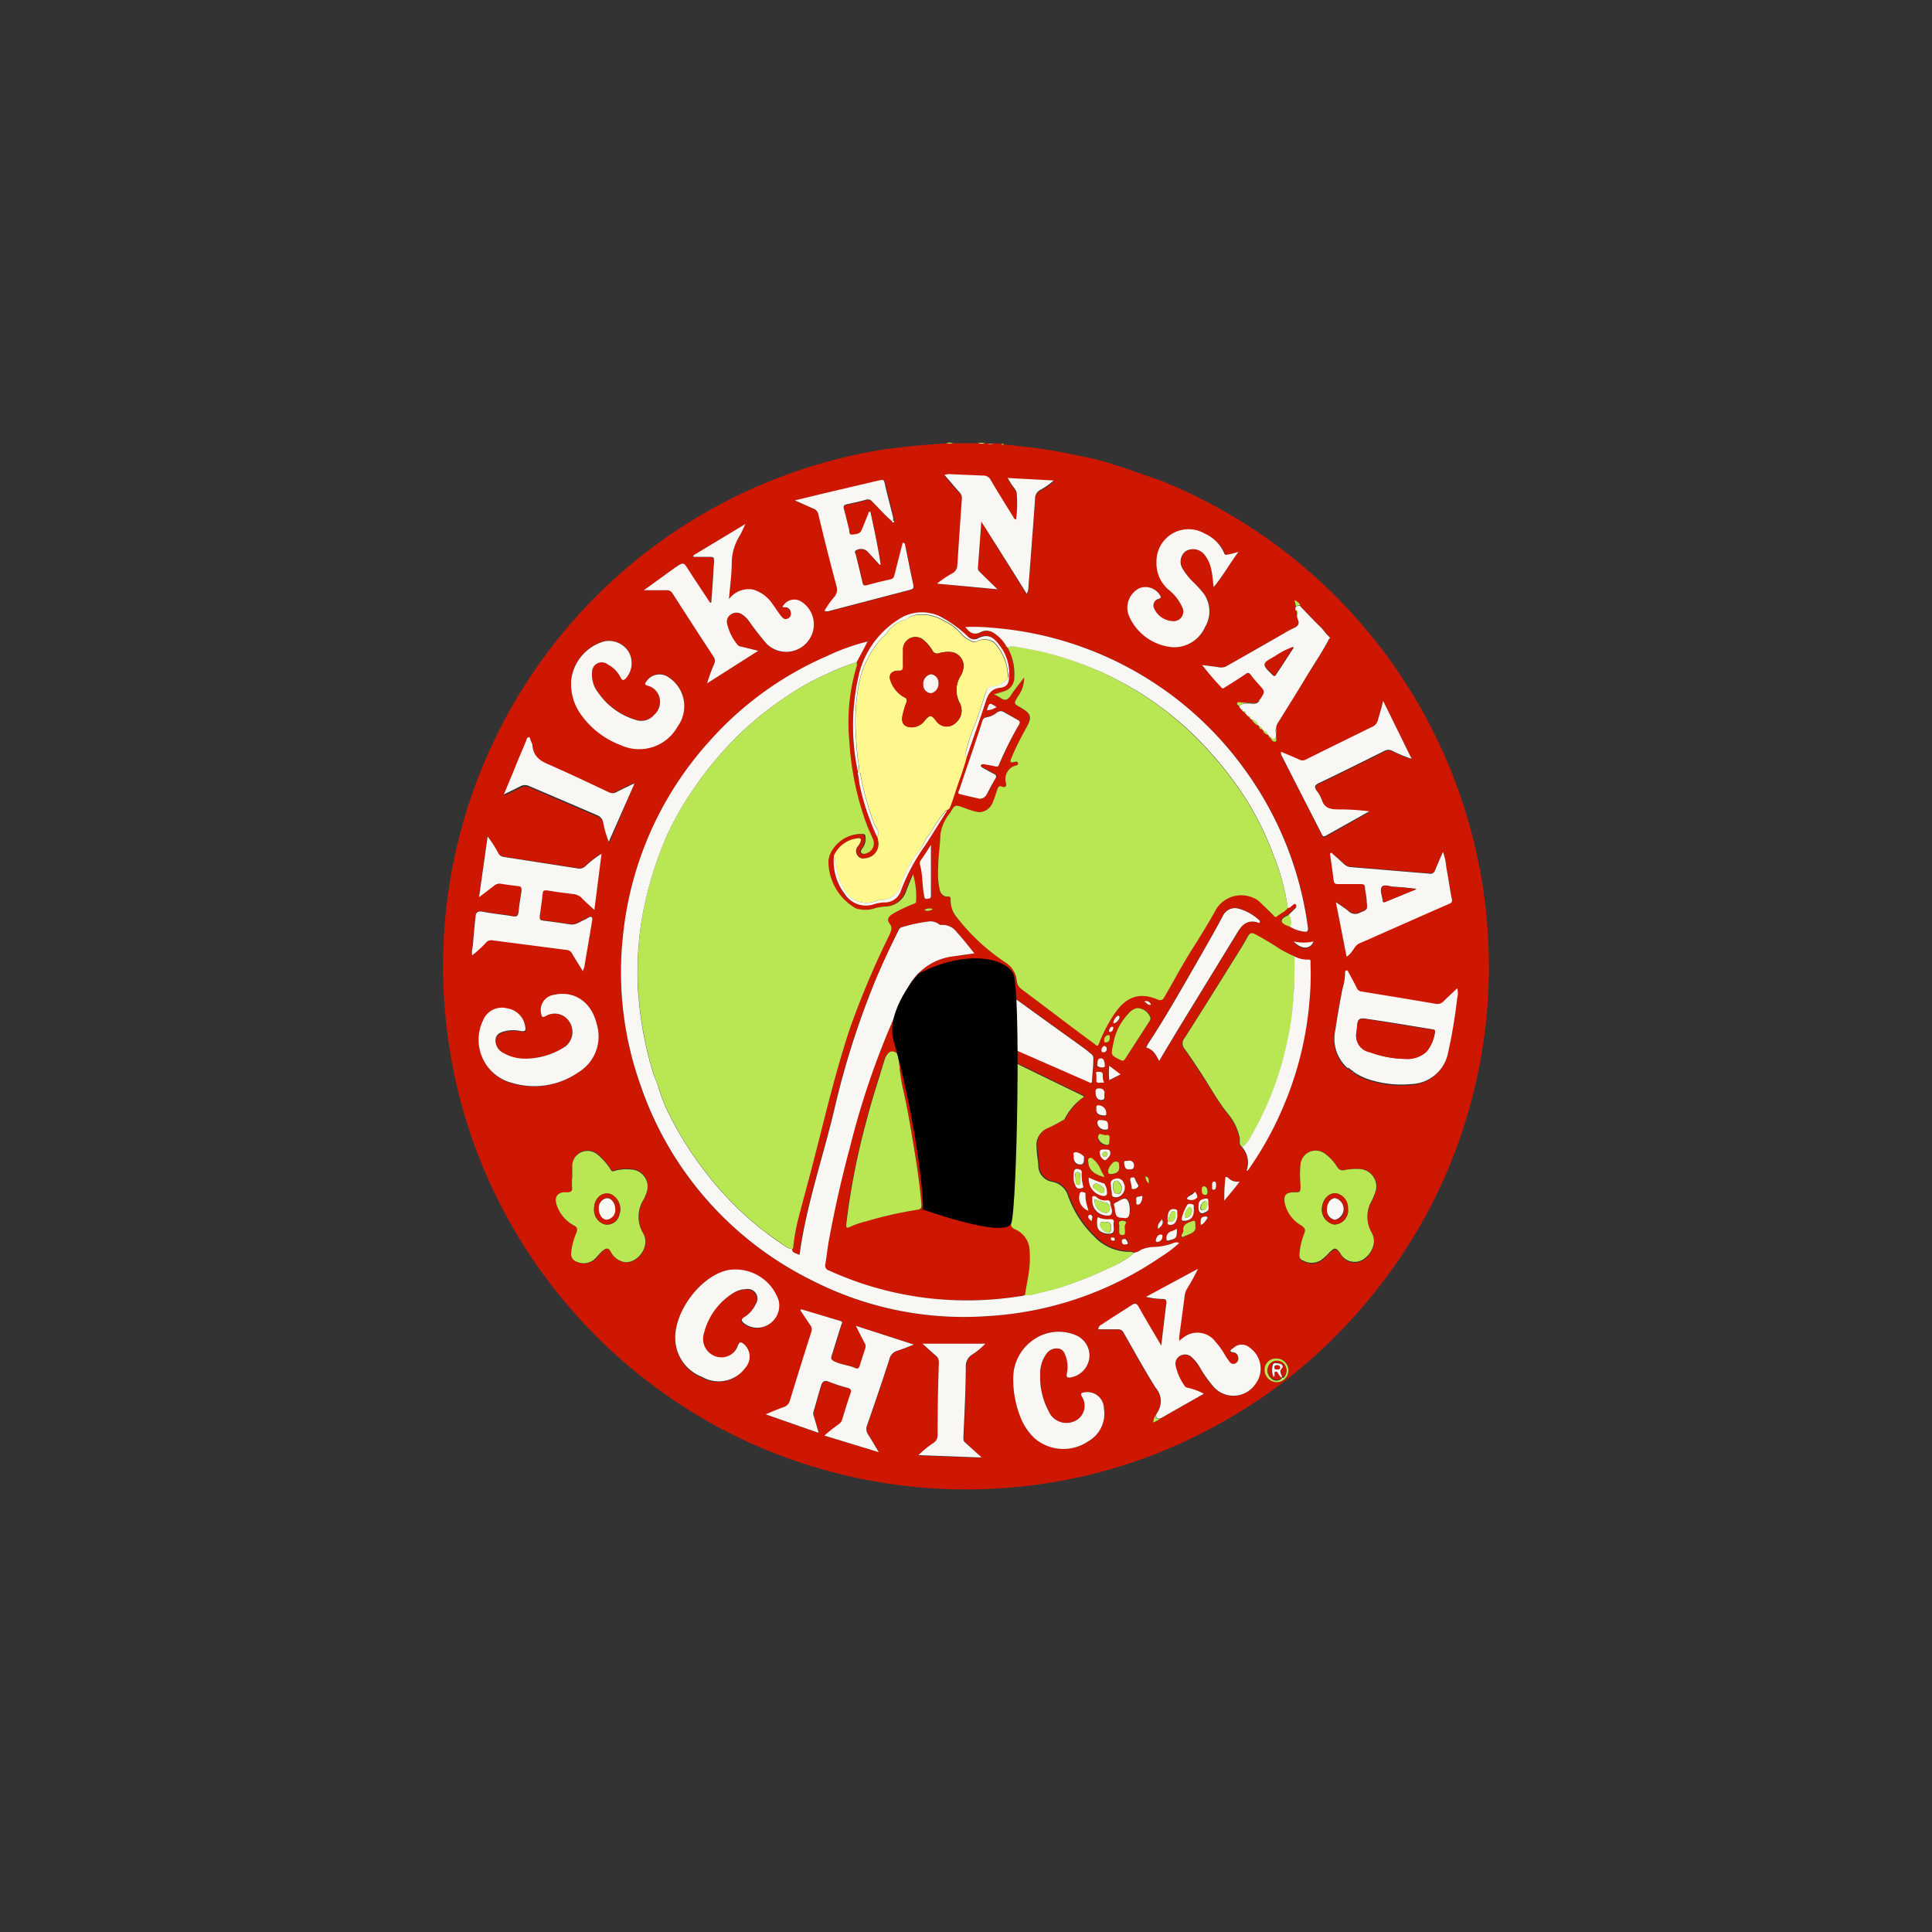 <svg xmlns="http://www.w3.org/2000/svg" viewBox="0 0 200 200"><rect x="0" y="0" width="200" height="200" fill="#333333" stroke="none"/><defs><style>.cls-1{fill:#cd1701;}.cls-2{fill:#b9e754;}.cls-3{fill:#f8f7f4;}.cls-4{fill:#fef88e;}.cls-5{fill:none;}</style></defs><g id="Layer_2" data-name="Layer 2"><g id="chickensaladchick"><path class="cls-1" d="M103.9,46c1.41.17,2.83.29,4.24.51s2.72.49,4.08.77a22.59,22.59,0,0,1,2.72.7c.75.26,1.52.46,2.27.74,1.2.45,2.44.81,3.63,1.31a54.22,54.22,0,0,1,28.38,72.57,52.94,52.94,0,0,1-5.42,9.22,56,56,0,0,1-7,7.91,52.21,52.21,0,0,1-5.92,4.78,55.54,55.54,0,0,1-5.48,3.33,53.2,53.2,0,0,1-12.29,4.75,54.45,54.45,0,0,1-34.35-2.73,53.21,53.21,0,0,1-9.52-5.26A54.31,54.31,0,0,1,48.8,117.67a53.19,53.19,0,0,1-2.58-11.5A54.14,54.14,0,0,1,91,46.61c1.09-.19,2.2-.29,3.3-.42S96.75,46,98,45.88a1.56,1.56,0,0,0,.68,0h2.61a1.38,1.38,0,0,0,.67,0l.35,0a.54.54,0,0,0,.48,0l.91.06A.19.19,0,0,0,103.9,46Zm35.64,64.62.09.08,0,0,.31.25c0,.06,0,.08.09.07l.21.15v0h0a6.26,6.26,0,0,0,1.58.72,10.82,10.82,0,0,0,4.23.43,4,4,0,0,0,3.75-3,53.49,53.49,0,0,0,1-5.91,1.84,1.84,0,0,0,0-1c-.48.46-.94.87-1.37,1.3a.89.89,0,0,1-.89.3c-2.54-.44-5.09-.85-7.63-1.27a.6.6,0,0,1-.5-.35c-.27-.56-.57-1.09-.86-1.63,0-.09-.07-.22-.2-.2s-.17.14-.16.27a5.82,5.82,0,0,1-.26,1.6c-.28,1.41-.53,2.83-.74,4.26a4.08,4.08,0,0,0,1.29,4Zm-9.12-38.25h0v0l-.06.08c-.05,0-.07,0-.05.11a.44.44,0,0,1-.34.2c-.52,0-1,0-1.56,0-.13,0-.32-.07-.37.08s.13.24.25.32l.21.28.11.13.1.09.22.21.3.29.21.23.1.07c.22.24.38.55.74.65l.08.06c0,.21.1.35.34.34l.06.08c.06.32.34.39.56.53a.23.23,0,0,0,.07.07c-.07.18.15.18.2.3s.27.37.46.29.09-.31.07-.49l0-.4V75.4a1.32,1.32,0,0,1,.27-.71c1-1.67,2.07-3.34,3.08-5,.7-1.15,1.46-2.26,2.08-3.46.06-.12.2-.23,0-.39s-.51-.63-.81-.92c-.72-.69-1.4-1.43-2.09-2.14v0h0l-.08-.1a1,1,0,0,0-.6-.5l.16.65.08.37a.82.82,0,0,0,.07.44,2.21,2.21,0,0,0,.08.46c.24.49,0,.73-.43.92a9.35,9.35,0,0,0-1,.54c-2,1.12-3.93,2.23-5.89,3.36a1.16,1.16,0,0,1-.87.14c-.57-.09-1.14-.15-1.7-.23a28.48,28.48,0,0,0,2,2.34c.17.18.28,0,.4-.06.66-.42,1.32-.84,2-1.28.27-.19.46-.21.67.07s.56.65.84,1c.6.67.61.67.12,1.44h0ZM92.39,54c0,.07.06.17.15.09s0-.14,0-.2a3,3,0,0,0,0-.31c-.3-1.2-.62-2.4-.89-3.61-.09-.44-.35-.27-.57-.23l-5.67,1.34-3.1.75,1.91.85a.78.78,0,0,1,.52.56q.92,3.75,1.89,7.49a1.14,1.14,0,0,1-.25,1.11,9,9,0,0,0-1,1.42.69.69,0,0,0,.55,0l8.26-2.16c.33-.08.45-.19.38-.55-.29-1.33-.55-2.67-.82-4,0-.13,0-.32-.28-.33l-.84,3.31c-.06.22-.11.4-.4.47-.83.18-1.66.39-2.48.61-.27.08-.37,0-.43-.26-.23-1-.48-2-.72-3,0-.11-.07-.22,0-.32a1,1,0,0,1,1.19.08l1.3,1.41.11,0c-.28-1.85-.68-3.68-1.07-5.5-.15,0-.17.11-.2.18-.24.58-.49,1.16-.71,1.74s-.64.42-1,.46-.23-.32-.28-.51c-.19-.71-.35-1.43-.55-2.14-.08-.3,0-.42.3-.49.67-.14,1.33-.29,2-.47a.56.56,0,0,1,.62.18C91,52.6,91.62,53.35,92.39,54Zm41.19,41.95a3.57,3.57,0,0,0,1.38.49c.37.08.52,0,.46-.45a36,36,0,0,0-20.54-27.85A35.25,35.25,0,0,0,102.66,65a18.55,18.55,0,0,0-2.7-.07c.45.59.9.9,1.62.51a1.33,1.33,0,0,1,1.33.11A3.91,3.91,0,0,1,104.27,67a5.45,5.45,0,0,1,.72,3,1.5,1.5,0,0,1-1.2,1.62c-.27.1-.54.17-.9.28a4.67,4.67,0,0,1,.65.35c.45.35.76.26,1.07-.21.41-.62.88-1.19,1.4-1.89a3.23,3.23,0,0,1-.67,2c-.42.72-.42.71.32,1.12,1,.57,1.15.91.62,2s-1.13,2.09-1.58,3.2c-.13.33-.24.58.29.43.14,0,.3-.06.37.09s-.11.23-.23.28a1.45,1.45,0,0,0-1,1.83c.08.32-.11.46-.41.35s-.4,0-.48.27c-.15.42-.26.85-.44,1.25a1.57,1.57,0,0,1-1.47,1.13,7.19,7.19,0,0,1-1.52-.45c-1-.34-1-.36-1.47.52a4.64,4.64,0,0,0-1,2.2c0,1.17-.18,2.34-.23,3.52a8,8,0,0,0,.17,2.29c.1.39.33.69.78.65s.36.12.34.35A2.7,2.7,0,0,0,99.08,95,21.1,21.1,0,0,0,104,99.55a2.52,2.52,0,0,1,1.2,1.92,1.2,1.2,0,0,0,.53.89l3.51,2.64c1.35,1,2.7,2,4,3,.13.1.32.41.46,0a15.83,15.83,0,0,1,1.58-3.06c1.2-1.81,2.62-2.32,4.46-1.55.43.18.58.06.78-.29,1-1.73,2-3.47,3-5.15.81-1.28,1.6-2.57,2.33-3.9a3.07,3.07,0,0,1,4.34-.89c.55.45,1,1,1.54,1.49.12.12.24.31.42.15.36-.31.83-.47,1.11-.86.23,0,.34-.22.53-.29s.21-.23.34-.07a.31.31,0,0,1-.05.38l-.69.67c-.29.19-.77.37-.75.65s.51.45.84.6C133.54,96,133.56,95.94,133.58,95.94ZM119.66,146.5a1.23,1.23,0,0,0-.27.78,2.53,2.53,0,0,0,.72-.42l4.48-2.55a6.54,6.54,0,0,0-1.58-.6c-.15,0-.32-.06-.4-.2a5.74,5.74,0,0,1-.93-2.08.93.93,0,0,1,.5-1.07,1,1,0,0,1,1.18.19,4.24,4.24,0,0,1,.8,1,12.66,12.66,0,0,0,1.48,2.08,2.74,2.74,0,0,0,4.23-.24,2.65,2.65,0,0,0-.52-3.84,1.23,1.23,0,0,0-1.67,0c-.12.1-.36.13-.32.34s.25.1.39.15a.6.6,0,0,1,.41.59.53.53,0,0,1-.32.54c-.27.13-.46,0-.62-.21s-.3-.42-.43-.64a8.16,8.16,0,0,0-1-1.4,2.33,2.33,0,0,0-3.16-.54c-.19.12-.37.27-.59.44,0-.18,0-.28,0-.37.19-1.44.39-2.88.57-4.32a2,2,0,0,1,.2-.62,23.12,23.12,0,0,0,1.18-2.14l-5.39,2.91a8.11,8.11,0,0,0,1.72.22c.36,0,.44.14.39.47-.09.64-.16,1.29-.24,1.93l-.29,2.42c-.83-1.44-1.6-2.72-2.33-4-.21-.38-.39-.42-.74-.18-1,.69-2.06,1.34-3.09,2a.57.57,0,0,0-.36.5h2a.61.61,0,0,1,.62.34c1.09,1.91,2.15,3.84,3.32,5.71a2.07,2.07,0,0,1,.19,2.53C119.76,146.29,119.72,146.4,119.66,146.5ZM134,99a15.1,15.1,0,0,1-1.62-.78,27.7,27.7,0,0,0-2.4-1.44c-.46-.25-.67-.14-.94.33s-.62,1.06-.94,1.58c-1.83,2.94-3.66,5.87-5.52,8.79a.85.85,0,0,0,0,1.12c.63.87,1.22,1.77,1.81,2.67.88,1.33,1.65,2.74,2.64,4a5.65,5.65,0,0,1,1.24,2.48c.08.33-.11.74.25,1a2.44,2.44,0,0,1,.49,2.48c.19,0,.23-.18.31-.29a34.71,34.71,0,0,0,3.39-6.11,35.07,35.07,0,0,0,2.83-11.35,29,29,0,0,0,.09-3.73c0-.16.08-.45-.24-.39A2.89,2.89,0,0,1,134,99ZM90.8,86.59c0,.13.07.26.1.4a1.49,1.49,0,0,1-1.33,1.86.7.7,0,0,1-.76-.29.77.77,0,0,1,0-.91,1.55,1.55,0,0,0,.33-.57c0-.2,0-.34-.23-.31a3.08,3.08,0,0,0-2.56,1.83,5.56,5.56,0,0,0,1,3.88,2.6,2.6,0,0,0,3.09,1.07,4.26,4.26,0,0,1,1-.17,1.76,1.76,0,0,0,1.77-1.29,20.41,20.41,0,0,1,2.49-4.62c.77-1.2,1.52-2.41,2.28-3.62.26-.1.32-.34.4-.56.15-.4.28-.8.41-1.21.39-1.23.89-2.43,1.2-3.69.66-2,1.37-3.89,2-5.86.24-.76.52-1.25,1.4-1.36s1-.42,1-1.26a4.58,4.58,0,0,0-.88-3c-.59-.82-1.2-1.48-2.39-.84a.87.87,0,0,1-1-.22A12.27,12.27,0,0,0,97.66,64a4.34,4.34,0,0,0-4.66.15,9.46,9.46,0,0,0-4,5.34,23.14,23.14,0,0,0-.24,10.34V80c.08.44.15.88.25,1.32A25.19,25.19,0,0,0,90.8,86.59Zm15.3,47.47c-.18,0-.36.09-.55.12a35.08,35.08,0,0,1-9.49.21,34.5,34.5,0,0,1-10.3-2.87.53.53,0,0,1-.37-.66c.14-.83.22-1.66.37-2.48.6-3.25,1.33-6.48,2.19-9.67a84.18,84.18,0,0,1,5.85-16.07A6.12,6.12,0,0,1,98.69,99l2.19-.32c-.63-.76-1.18-1.5-1.81-2.17a1.82,1.82,0,0,0-1.62-.77.32.32,0,0,1-.23-.07A1.5,1.5,0,0,0,96,95.41a16,16,0,0,0-2.65.57c-.2,0-.29.18-.38.36-1.06,2.21-2.09,4.43-3,6.71a85.94,85.94,0,0,0-3.55,11.4c-1.17,5.07-2.92,10-3.66,15.2,0,.13,0,.27-.21.18s-.59-.14-.59-.53c.12-.08.09-.21.11-.33a21.12,21.12,0,0,1,.46-2.62c.62-2.39,1.28-4.77,1.89-7.17,1.09-4.28,2.12-8.57,3.52-12.77a89.69,89.69,0,0,1,4.06-9.66c.17-.38.34-.69,0-1.11s-.16-.72.29-1a14.44,14.44,0,0,1,2.06-1c.16-.07.36-.1.38-.31a8,8,0,0,0-.31-2.79c-.26.55-.47,1.11-.69,1.66a2.33,2.33,0,0,1-2.26,1.67,4.85,4.85,0,0,0-1,.17,3.13,3.13,0,0,1-2,0,5.64,5.64,0,0,1-2.81-5c0-.14.06-.27.09-.4a3.55,3.55,0,0,1,3.47-2.29c.21,0,.25.11.27.29a1.54,1.54,0,0,1-.32,1.2c-.12.14-.26.31-.08.49s.38.12.57,0a1.08,1.08,0,0,0,.58-1.51c-.21-.5-.45-1-.64-1.5a30.13,30.13,0,0,1-1.81-8.64A20,20,0,0,1,88.64,69a.69.69,0,0,0,0-.45c.39-.71.78-1.42,1.16-2.13l0,0,.07,0v-.07l-.06.06a22.17,22.17,0,0,0-4.18,1.5,34.78,34.78,0,0,0-12.27,8.92A35.3,35.3,0,0,0,64.5,96.77a34.76,34.76,0,0,0,1.74,15.44,35.2,35.2,0,0,0,17.61,20.25,34.54,34.54,0,0,0,18.41,3.79,35.3,35.3,0,0,0,18-6.2,11,11,0,0,0,1.79-1.37.72.72,0,0,0-.58,0,5.94,5.94,0,0,1-2,.41,3.65,3.65,0,0,0-1.39.3,1.23,1.23,0,0,1-.65.28,1.06,1.06,0,0,0-.53-.16,5,5,0,0,1-3.58-1.63,11,11,0,0,1-2.65-4.1,2.12,2.12,0,0,0-1.71-1.53,1.71,1.71,0,0,1-1.39-1.74c0-.59-.12-1.18-.17-1.78a1.88,1.88,0,0,1,1.09-2A15.17,15.17,0,0,0,110,116c.12-.06.28-.13.33-.23a5.84,5.84,0,0,1,2-2.27,1.64,1.64,0,0,0-.19-.13c-2.25-1.09-4.49-2.17-6.72-3.27-.36-.17-.47-.15-.47.28,0,2.31,0,4.62,0,6.92,0,3.11,0,6.22-.19,9.33,0,.33.14.44.38.57a2.47,2.47,0,0,1,1.53,2,10.48,10.48,0,0,1,0,1.94C106.47,132.12,106.24,133.08,106.1,134.06ZM78.49,67.37c-.7-.17-1.24-.31-1.78-.43a.54.54,0,0,1-.36-.16,5.23,5.23,0,0,1-1.12-2.26.88.88,0,0,1,.41-.92,1,1,0,0,1,1.06-.05,2.78,2.78,0,0,1,.73.64,29.24,29.24,0,0,0,1.9,2.45A2.87,2.87,0,0,0,84,65.79a2.79,2.79,0,0,0-1.13-3.51,1.35,1.35,0,0,0-1.91.61l.2,0a.6.6,0,0,1,.67.55.53.53,0,0,1-.33.63c-.35.15-.55-.11-.72-.33-.31-.39-.56-.82-.86-1.21a3.66,3.66,0,0,0-2-1.47,2.53,2.53,0,0,0-2.49,1c.11-1.35.26-2.57.29-3.79a5.4,5.4,0,0,1,.78-2.71c.23-.37.39-.78.64-1.29l-5.39,3.25,0,.16c.57,0,1.14,0,1.71,0,.38,0,.46.14.43.48-.06.68-.08,1.36-.13,2.05s-.11,1.47-.16,2.21l-.12,0c-.72-1.09-1.44-2.16-2.14-3.25s-.62-1-1.57-.32L66.65,61.1c.87,0,1.6,0,2.33,0a.68.68,0,0,1,.66.36c1.39,2.16,2.79,4.33,4.2,6.48a.77.77,0,0,1,.09.8,17.15,17.15,0,0,0-.73,2Zm14.62,43.19h0c0-.32-.11-.64-.15-1s-.16-.62-.5-.7-.6.18-.77.47a1.8,1.8,0,0,0-.16.38c-.61,2-1.29,4-1.82,6.12a74.47,74.47,0,0,0-2.14,10.86c0,.42.06.48.39.31a8.61,8.61,0,0,1,1.65-.6A41,41,0,0,1,95,125.23c.34,0,.43-.16.4-.53-.23-2.68-.68-5.34-1.13-8-.24-1.41-.51-2.82-.84-4.23C93.28,111.84,93.21,111.2,93.11,110.56Zm-32.77-10c.06-.2.09-.3.11-.4.26-1.51.52-3,.77-4.54,0-.24.22-.58,0-.72s-.44.16-.67.25c-.52.2-1,.61-1.58.5q-1.38-.22-2.79-.39c-.32,0-.38-.17-.33-.47.12-.77.22-1.55.31-2.33,0-.28.13-.38.42-.33q1.4.23,2.79.39a1.42,1.42,0,0,1,.88.45c.37.39.79.75,1.26,1.19l.74-5.82a10.41,10.41,0,0,0-1.65,1.27.92.92,0,0,1-.88.24l-7.58-1.18a.7.7,0,0,1-.56-.37,12.14,12.14,0,0,0-1.12-1.75l-.89,6.29,1.56-1.19a.83.83,0,0,1,.65-.21c.61.1,1.22.18,1.83.25.34,0,.41.18.36.5-.12.72-.24,1.45-.31,2.18,0,.43-.22.51-.62.44-1-.18-2.1-.28-3.14-.48-.49-.09-.65.16-.69.53-.12,1-.2,2-.28,3a2.81,2.81,0,0,0-.08,1,10.9,10.9,0,0,0,1.45-1.33.69.69,0,0,1,.63-.23l7.71,1a.69.69,0,0,1,.56.37C59.56,99.3,59.93,99.87,60.34,100.54Zm22.59,35-.05.11c.35.52.69,1.05,1.05,1.57a.7.7,0,0,1,.09.66q-1.12,3.54-2.21,7.08a1,1,0,0,1-.69.73c-.58.19-1.15.45-1.83.73l5.49,1.92-.48-1.65a.82.82,0,0,1-.07-.49c.27-.91.51-1.83.79-2.73.13-.38.34-.64.85-.41a17.57,17.57,0,0,0,1.9.62c.32.09.44.19.31.56-.32.9-.59,1.81-.87,2.72a.89.89,0,0,1-.35.48,17.8,17.8,0,0,0-1.49,1.18L91,150.33c-.42-.71-.75-1.28-1.11-1.84a1,1,0,0,1-.11-.91c.79-2.28,1.58-4.58,2.32-6.88a1.17,1.17,0,0,1,.85-.88c.52-.16,1-.38,1.68-.63l-6-1.94c.34.67.6,1.21.89,1.75a.66.66,0,0,1,.1.53c-.21.63-.41,1.27-.61,1.9-.07.23-.19.3-.42.2-.71-.32-1.5-.35-2.21-.71-.3-.15-.37-.24-.26-.56.37-1.06.7-2.14,1-3.21,0-.14.21-.31-.09-.4Zm51.59-5.72c0,.38,0,.57.4.74a1.77,1.77,0,0,0,1.89-.08,5.91,5.91,0,0,0,.82-.76c.57-.54.67-.53,1.13.09a1.67,1.67,0,0,0,2.52.52,2.42,2.42,0,0,0,.95-1.59,1.79,1.79,0,0,0-.19-1,3.33,3.33,0,0,1-.22-3,7.7,7.7,0,0,0,.61-1.41A1.81,1.81,0,0,0,140.8,121a6,6,0,0,0-1.58.1.65.65,0,0,1-.77-.3,4.89,4.89,0,0,0-1.31-1.41,1.58,1.58,0,0,0-2.5,1.1,10.93,10.93,0,0,0,0,2.14c0,.73,0,.77-.72.78s-1,.29-.93,1a3.49,3.49,0,0,0,1.76,2.44c.35.24.41.38.31.74A7.17,7.17,0,0,0,134.52,129.81ZM101.59,54c1.61,2.6,3.16,5.08,4.7,7.56a1,1,0,0,0,.17-.51c.24-3.09.48-6.19.7-9.29a1,1,0,0,1,.5-.92,7.79,7.79,0,0,0,1.43-1l-4.77-.26.34.56c.22.37.57.72.61,1.1a12.3,12.3,0,0,1-.08,2.64c-.2,0-.23-.18-.3-.29-.78-1.26-1.57-2.52-2.32-3.79a.84.84,0,0,0-.82-.47l-3.27-.14a1.48,1.48,0,0,0-.7.08c.54.63,1,1.23,1.57,1.81a.86.86,0,0,1,.23.69c-.16,2.26-.32,4.52-.46,6.79a1,1,0,0,1-.54.9A10.09,10.09,0,0,0,97,60.42l6.24.62-1.78-1.84c-.12-.12-.25-.23-.24-.43C101.35,57.21,101.46,55.65,101.59,54ZM59.24,122h0c0,.27,0,.55,0,.82,0,.44,0,.68-.57.64-.93-.08-1.35.48-1,1.34a3.71,3.71,0,0,0,1.74,2.07c.43.22.4.4.3.76a6.94,6.94,0,0,0-.56,2.17.85.85,0,0,0,.6.85,1.73,1.73,0,0,0,1.7-.17c.4-.27.65-.69,1-1s.58-.3.81.13a2,2,0,0,0,1.14,1c1.09.4,2.46-.76,2.44-2.06a1.9,1.9,0,0,0-.22-.83,3.31,3.31,0,0,1-.08-3.32A4.15,4.15,0,0,0,67,123.2,1.77,1.77,0,0,0,65.33,121a4.42,4.42,0,0,0-1.77.16c-.24.11-.3-.11-.39-.23a6.7,6.7,0,0,0-1.24-1.42,1.61,1.61,0,0,0-1.67-.32,1.56,1.56,0,0,0-1,1.42C59.22,121.09,59.24,121.54,59.24,122Zm-4.82-12.39a4.48,4.48,0,0,1-2.3-.56,1.42,1.42,0,0,1-.76-1.45c.12-.57.59-.69,1.06-.81a3.65,3.65,0,0,1,1.47,0c.55.09.64,0,.51-.55a2.2,2.2,0,0,0-1.82-1.78,2.11,2.11,0,0,0-2.53,1.25,4.61,4.61,0,0,0,3,6.46A8,8,0,0,0,59.88,111a4.33,4.33,0,0,0,1.92-4.84c-.51-2.38-2.34-3.63-4.54-3.11A1.59,1.59,0,0,0,56,104.94c.06.3.11.44.48.24a1.8,1.8,0,0,1,2.43.57,1.91,1.91,0,0,1-.39,2.57A7.55,7.55,0,0,1,54.42,109.59Zm73.79-52.47c-.34.11-.68.21-1,.33-.18.06-.31.08-.39-.16a3.93,3.93,0,0,0-2-2,3.32,3.32,0,0,0-5,2.94A3.56,3.56,0,0,0,121,61.07,4.84,4.84,0,0,1,122.45,63a1,1,0,0,1-.82,1.32,2.23,2.23,0,0,1-2.11-1.24A.71.71,0,0,1,120,62c.21-.09.28-.18.12-.37a1.76,1.76,0,0,0-2.08-.75,2.25,2.25,0,0,0-1.13,2.88,5.43,5.43,0,0,0,4.5,3.22,3.49,3.49,0,0,0,3.37-2.07,3.15,3.15,0,0,0-.29-3.64,12.74,12.74,0,0,0-.87-.94,6.57,6.57,0,0,1-1.15-1.42,1.38,1.38,0,0,1,.3-1.84,1.51,1.51,0,0,1,1.93.34,3.6,3.6,0,0,1,.72,1.56c.14.57.15,1.17.25,1.82C126.62,59.59,127.32,58.31,128.21,57.12ZM59.13,70.4a5.48,5.48,0,0,0,.81,3.24,8.91,8.91,0,0,0,4.32,3.46,4.56,4.56,0,0,0,5.9-1.95,3.56,3.56,0,0,0-.91-5.05,1.64,1.64,0,0,0-2.31.36c-.16.23-.29.38.15.5a1.66,1.66,0,0,1,1.16,1.2A1.8,1.8,0,0,1,67.72,74a1.74,1.74,0,0,1-1.92.49,7.19,7.19,0,0,1-3.89-2.84,2.93,2.93,0,0,1-.62-2.07,1,1,0,0,1,1.62-.83,3.11,3.11,0,0,1,1.32,1.32c.21.44.37.32.61.06a2.37,2.37,0,0,0,.27-2.63,2.41,2.41,0,0,0-2.58-1.13A4.74,4.74,0,0,0,59.13,70.4Zm78.68,17.86-.13.06c.13.92.27,1.84.38,2.77,0,.29.15.37.42.38l2.4,0c.27,0,.4.06.42.36,0,.49.13,1,.18,1.47.1.83.08.8-.68,1.12a1,1,0,0,1-1.24-.18c-.36-.3-.77-.55-1.27-.9.39,2,.75,3.8,1.11,5.65a2,2,0,0,0,.53-.52c.29-.32.48-.74.92-.92s1.13-.49,1.69-.74c2.5-1.1,5-2.21,7.49-3.3a.37.37,0,0,0,.26-.5c-.21-1.07-.36-2.16-.56-3.23a6.69,6.69,0,0,0-.35-1.65c-.31.7-.58,1.31-.83,1.92a.48.48,0,0,1-.58.34l-8.06-.67a1.21,1.21,0,0,1-.78-.32C138.7,89,138.25,88.65,137.81,88.26Zm-32.92,54.35a10.59,10.59,0,0,0,.9,4.44,6.1,6.1,0,0,0,1.33,1.85,4.57,4.57,0,0,0,5.56.29,3.26,3.26,0,0,0,1.61-3.35,1.72,1.72,0,0,0-2-1.71c-.31.05-.5.09-.25.5a1.74,1.74,0,0,1-.84,2.51,2,2,0,0,1-2.64-1.07,7.38,7.38,0,0,1-.87-3.8,3.44,3.44,0,0,1,.67-2.16,1.28,1.28,0,0,1,1.21-.51c.48.07.65.45.78.85a3.19,3.19,0,0,1,.12,1.62c-.1.53,0,.6.48.5a2.37,2.37,0,0,0,1.82-1.92,2.29,2.29,0,0,0-1.3-2.39,4.55,4.55,0,0,0-4.57.5A4.8,4.8,0,0,0,104.89,142.61Zm-35-4.15a4.32,4.32,0,0,0,2.73,4.14,3.42,3.42,0,0,0,4.51-1,1.71,1.71,0,0,0-.14-2.35c-.4-.34-.52-.31-.7.17a1.78,1.78,0,0,1-1.76,1.15,1.91,1.91,0,0,1-1.73-2.48,6.83,6.83,0,0,1,3-4.15,2.57,2.57,0,0,1,1.35-.43,1,1,0,0,1,1,1.57,3,3,0,0,1-1.16,1.32c-.43.25-.31.43,0,.67a2.24,2.24,0,0,0,2.54.08,2.29,2.29,0,0,0,1-2.49,4.73,4.73,0,0,0-5.12-3.14C72.72,131.93,69.89,135.54,69.9,138.46Zm73.28-65.91c-.2.79-.39,1.42-.51,2.06a1,1,0,0,1-.6.74q-3.45,1.68-6.88,3.39a.69.69,0,0,1-.67,0c-.61-.28-1.24-.53-1.88-.81a.73.73,0,0,0,.13.54c1.36,2.65,2.73,5.3,4.08,8,.16.32.29.23.5.11L140,85.06l1.79-1a23.46,23.46,0,0,0-3-.2c-.84,0-1.61,0-1.92-1a3.44,3.44,0,0,0-.53-.93c-.26-.38-.22-.58.22-.79,2.28-1.09,4.54-2.22,6.8-3.34a.83.83,0,0,1,.81,0,15.18,15.18,0,0,0,2,.82ZM65.67,81.14l-.09-.08c-.59.29-1.19.56-1.77.87A.85.85,0,0,1,63,82c-2-.92-4-1.86-6.08-2.68-1-.4-1.67-.9-1.76-2,0-.19-.16-.37-.2-.56s-.1-.31-.18-.3-.19.15-.24.29c-.39,1-.8,1.91-1.19,2.87l-1.15,2.77c.65-.33,1.2-.58,1.73-.86a1,1,0,0,1,.91,0c2.32,1,4.64,2,7,3a1,1,0,0,1,.64.76,10.75,10.75,0,0,0,.58,2Zm29.82,58c.51.45.92.83,1.34,1.19a.87.87,0,0,1,.37.78q-.09,3.74-.13,7.47a.93.93,0,0,1-.44.84,10.47,10.47,0,0,0-1.55,1.26l6.55.24L100,149.36a.53.53,0,0,1-.22-.48c.1-2.5.21-5,.25-7.51a1.38,1.38,0,0,1,.67-1.15A7.34,7.34,0,0,0,102,139.1ZM120,109.83c.62-1,1.23-2,1.82-3q3.18-5.18,6.34-10.35c.46-.76,1-1.27,2-1,.09,0,.22.07.28,0s0-.19-.11-.26A5.14,5.14,0,0,0,128.06,94a1.38,1.38,0,0,0-1.43.68c-.92,1.79-1.95,3.51-2.95,5.26-1.59,2.76-3.16,5.53-4.92,8.19-.06.1-.25.25,0,.32C119.39,108.7,119.65,109.25,120,109.83Zm-15.22-2.92c0,.12,0,.24,0,.36,0,1.23,0,1.23,1.07,1.72l6.85,3c.16.06.39.29.41-.14,0-.71.09-1.43.13-2.14a.59.59,0,0,0-.16-.56c-.28-.21-.54-.45-.82-.65-2.25-1.62-4.5-3.23-6.74-4.86-.36-.26-.45-.14-.5.21A28.62,28.62,0,0,0,104.74,106.91Zm-3.36-24.23a.8.8,0,0,0,.75-.44c.3-.56.58-1.12.91-1.66.16-.27.1-.39-.14-.51-.4-.2-.78-.42-1.17-.63-.1-.06-.23-.12-.17-.27s.19-.13.3-.1c.39.07.77.13,1.16.22.18,0,.31.07.4-.16A35.87,35.87,0,0,1,105.5,75c.14-.25.08-.36-.13-.48L104,73.71a.63.63,0,0,0-.76,0,2.37,2.37,0,0,1-1.1.51c-.25,0-.37.18-.45.44-.34,1.08-.71,2.16-1.07,3.24-.43,1.27-.87,2.54-1.29,3.82,0,.14-.25.37.07.45C100.05,82.38,100.72,82.53,101.38,82.68Zm16.31,21.68a1.68,1.68,0,0,0-.92.57,6,6,0,0,0-1.54,3.16c-.22,1.09-.21,1.08.76,1.59.25.13.37.07.5-.14l2.49-3.86a.45.45,0,0,0,.11-.37A1.47,1.47,0,0,0,117.69,104.36ZM96.37,87.45c-.39.6-.69,1.09-1,1.56a.58.58,0,0,0-.11.52c.3,1,.21,2.14.43,3.2,0,.14-.06.37.24.32s.46,0,.46-.32Zm19.91,38.62c.5.14.65-.19.71-.68a2.49,2.49,0,0,0-.06-.82c-.05-.21-.2-.49-.4-.52-.39,0-.69.28-1,.41s-.09.38-.08.57C115.48,125.93,115.6,126.08,116.28,126.07Zm10.46-1.78c.56-.7,1.11-1.26,1.59-2a1.28,1.28,0,0,1-1.16-.34c-.12-.09-.31-.27-.33.07A17.82,17.82,0,0,0,126.74,124.29Zm5.42,16.35a1.16,1.16,0,0,0-1.22,1.21,1.27,1.27,0,0,0,1.25,1.23,1.22,1.22,0,1,0,0-2.44Zm-19.45-18.75a1.77,1.77,0,0,0,1.2,1.85c.22.06.51.16.68-.11a1.63,1.63,0,0,0-.28-1.11A9.17,9.17,0,0,1,112.71,121.89Zm1.64,0c-.18-.34-.32-.63-.47-.91a2.57,2.57,0,0,0-.59-.83c-.15-.12-.32-.35-.53-.22s-.11.38-.08.57C112.76,121.13,113.36,121.63,114.35,121.85Zm9.39,5.07c0-.66,0-.62-.52-.43s-.81.36-.73.93c0,.1-.08.22-.13.32s-.08.2,0,.29.18,0,.27-.07a4.62,4.62,0,0,0,.47-.19C123.51,127.61,123.83,127.38,123.74,126.92Zm-10.1-.91a2,2,0,0,0,0,1c0,.46.66.78,1.25.73s.42-.45.43-.79c0-.12,0-.24,0-.36s-.08-.36-.35-.35A2.66,2.66,0,0,1,113.64,126Zm-.56-1.8a1.51,1.51,0,0,0,1.16,1.58c.76.14,1-.09.78-.82,0-.14-.06-.29-.09-.44a.31.31,0,0,0-.4-.27,1.26,1.26,0,0,1-1-.3c-.12-.1-.26-.2-.41-.12S113.09,124.09,113.08,124.21Zm1.92-1.55a4.6,4.6,0,0,0,.07.65c.07.2-.06.52.23.6a.82.82,0,0,0,.87-.29,1,1,0,0,0,.16-1.14.68.68,0,0,0-.85-.46C115.07,122.11,114.9,122.34,115,122.66Zm-2.32,2.68c-.08-.29-.16-.56-.23-.83a3.87,3.87,0,0,1-.08-.9c0-.18-.19-.17-.31-.21s-.22,0-.28.14A1.43,1.43,0,0,0,112.68,125.34Zm-1.54-5.57c0,.58.25.84.78.77s.21-.47.31-.71-.69-.59-.93-.55S111.24,119.64,111.14,119.77Zm4.73,1.13c-.07-.23.08-.66-.39-.69-.31,0-.79.68-.77,1,0,.15,0,.31.24.3C115.56,121.51,115.91,121.29,115.87,120.9Zm.1-9.68-1.18-.89a6.63,6.63,0,0,0,0,1.48Zm7.62,14c0-.16.14-.43-.12-.51s-.48-.14-.6.11a4.93,4.93,0,0,0-.52,1.26c-.07.3.07.36.32.33C123.3,126.3,123.56,126,123.59,125.19Zm-12.45-3.44a2,2,0,0,0,.22,1c.15.33.43.24.65.2s.09-.28.07-.43a4.08,4.08,0,0,1-.1-1.16c0-.17,0-.27-.22-.33C111.28,120.9,111.14,121.05,111.14,121.75Zm3.71-3.76c0-.27.06-.61-.47-.47-.07,0-.16,0-.24-.06s-.3-.18-.42,0a.44.44,0,0,0,0,.52,1,1,0,0,0,.57.48C114.75,118.6,114.87,118.5,114.85,118Zm-.15-1.49c0-.44-.13-.54-.71-.55-.23,0-.41,0-.39.31a.79.79,0,0,0,.82.68C114.81,117,114.66,116.66,114.7,116.5Zm-.38-3.15c.08-.42-.07-.68-.54-.68-.2,0-.37.06-.37.31,0,.6.2.88.58.89S114.35,113.62,114.32,113.35Zm7.51,13.85a2.74,2.74,0,0,1-.59.27.7.7,0,0,0-.49.75c0,.17,0,.24.24.19C121.79,128.21,121.86,128.13,121.83,127.2Zm12.08-29.74c.84.86,1.74.83,2.06,0A4.78,4.78,0,0,1,133.91,97.46Zm-8.82,27.24c0-.69,0-.69-.6-.55a.55.55,0,0,0-.41.52c0,.29-.13.65.16.85s.46,0,.67-.11S125,124.92,125.09,124.7Zm-11.6-9.82c0,.4.29.58.83.59.18,0,.19-.07.2-.2a.82.82,0,0,0-.78-.85C113.34,114.41,113.54,114.72,113.49,114.88ZM115.86,127c0,.17,0,.3,0,.44s0,.39.33.39.26-.2.27-.38,0-.44,0-.65.16-.32,0-.39a.65.65,0,0,0-.53,0C115.71,126.57,115.94,126.84,115.86,127Zm-1.56-14.93a1.59,1.59,0,0,1-.13-.73c0-.37-.28-.39-.51-.4s-.12.25-.15.38a2.17,2.17,0,0,0,0,.36c0,.29,0,.46.37.39A3,3,0,0,1,114.3,112.08Zm2.46,8.09c-.16,0-.45-.1-.39.21s.06.65.43.67c.2,0,.61,0,.59-.36A.48.48,0,0,0,116.76,120.17Zm4.12,6.09c.09.13-.17.42.09.53a.62.62,0,0,0,.66-.17,1.35,1.35,0,0,0,.24-1c0-.15.09-.37-.17-.41s-.48-.07-.65.17A1.48,1.48,0,0,0,120.88,126.26ZM114.55,119c-.35,0-.72-.09-.71.33a.88.88,0,0,0,.51.77c.14.07.58-.46.59-.67C115,119.07,114.78,119,114.55,119Zm2.46,3.23c0,.15.12.34.18.54s0,.3.15.32a.6.6,0,0,0,.46-.17c.13-.12,0-.25,0-.37a3.33,3.33,0,0,1-.25-.5c-.06-.18-.16-.18-.31-.16S117,122.05,117,122.23Zm-2.63-11.92c0-.42-.1-.77-.47-.75s-.15.48-.32.7.24.25.46.25S114.39,110.43,114.38,110.31Zm8.47,13.77a.82.82,0,0,0,.94-.07c.24-.13.13-.34,0-.49s-.24,0-.32,0S123,123.79,122.85,124.08Zm-5.24.14c.12.13-.13.51.2.48s.39-.42.45-.72-.07-.2-.18-.15S117.55,123.79,117.61,124.22Zm-15.45-50.7a1.71,1.71,0,0,0,1-.33C102.42,72.71,102.42,72.71,102.16,73.52Zm18.17,54.6c0-.17,0-.33-.21-.32s-.4.27-.46.52,0,.26.15.25A.58.58,0,0,0,120.33,128.12Zm4-1.32c.37-.1.47-.42.66-.64s.07-.24-.16-.23C124.19,125.94,124.31,126.37,124.3,126.8Zm.69-3.5c0-.19,0-.48-.34-.49s-.25.26-.26.43.07.46.35.46S125,123.52,125,123.3Zm-5.09,3.92c.3-.3.63-.52.39-1C120.1,126.52,119.74,126.73,119.9,127.22Zm-4.51-21.3a.93.93,0,0,0,.5-.58c0-.08-.08-.25-.17-.19a1.09,1.09,0,0,0-.46.65C115.24,105.87,115.28,105.92,115.39,105.92Zm10.08,16.83c.07.13-.09.39.16.41s.27-.25.26-.45,0-.4-.2-.4S125.48,122.56,125.47,122.75Zm-8.91,6.07s.25.08.18-.16,0-.42-.33-.4-.3.06-.28.26S116.24,128.87,116.56,128.82Zm-1.68-21.35c0-.11,0-.33-.12-.32a.48.48,0,0,0-.45.48c0,.14,0,.3.2.28S114.86,107.72,114.88,107.47Zm-.59.8a.52.52,0,0,0-.27.43c0,.15.08.27.25.23s.32-.13.3-.34A.3.3,0,0,0,114.29,108.27ZM113,126.43c0-.23.18-.47,0-.65a.22.22,0,0,0-.3.08C112.6,126.13,112.88,126.24,113,126.43Zm1.92-19.6a.36.36,0,0,0,.29-.36c0-.08,0-.19-.12-.18s-.21.24-.3.37S114.82,106.82,114.94,106.83Zm3.51-3.16c.24.14.35.41.7.34A.52.52,0,0,0,118.45,103.67ZM95.68,94.2a.79.79,0,0,0,.88-.1A1,1,0,0,0,95.68,94.2Zm22.91,27.57a.77.77,0,0,0,.35.73C118.9,122.17,119,121.89,118.59,121.77Zm-3.19,6.5a.2.2,0,0,0-.26-.16c-.09,0-.16.06-.14.17s.15.15.27.15S115.43,128.38,115.4,128.27Z"/><path class="cls-2" d="M98.65,45.88a1.56,1.56,0,0,1-.68,0A1,1,0,0,1,98.65,45.88Z"/><path class="cls-2" d="M101.93,45.89a1.38,1.38,0,0,1-.67,0A1,1,0,0,1,101.93,45.89Z"/><path class="cls-2" d="M102.76,45.92a.54.54,0,0,1-.48,0Z"/><path class="cls-2" d="M103.9,46a.19.19,0,0,1-.23,0C103.75,45.93,103.83,45.91,103.9,46Z"/><path class="cls-2" d="M88.67,68.56a.69.69,0,0,1,0,.45,20,20,0,0,0-.75,7.65A30.13,30.13,0,0,0,89.7,85.3c.19.51.43,1,.64,1.5a1.08,1.08,0,0,1-.58,1.51c-.19.08-.4.14-.57,0s0-.35.08-.49a1.54,1.54,0,0,0,.32-1.2c0-.18-.06-.29-.27-.29a3.55,3.55,0,0,0-3.47,2.29c0,.13-.07.26-.09.4a5.64,5.64,0,0,0,2.81,5,3.13,3.13,0,0,0,2,0,4.85,4.85,0,0,1,1-.17,2.33,2.33,0,0,0,2.26-1.67c.22-.55.43-1.11.69-1.66a8,8,0,0,1,.31,2.79c0,.21-.22.24-.38.31a14.44,14.44,0,0,0-2.06,1c-.45.28-.6.6-.29,1s.15.73,0,1.11A89.69,89.69,0,0,0,88,106.41c-1.4,4.2-2.43,8.49-3.52,12.77-.61,2.4-1.27,4.78-1.89,7.17a21.12,21.12,0,0,0-.46,2.62c0,.12,0,.25-.11.33a1.61,1.61,0,0,1-.61-.22c-.7-.47-1.4-1-2.08-1.47a32.69,32.69,0,0,1-5.95-5.86,36.19,36.19,0,0,1-4.39-7,19,19,0,0,1-.84-2.29c-.17-.52-.42-1-.57-1.56a37.52,37.52,0,0,1-1.32-6.3c-.11-1.1-.24-2.2-.24-3.31a34.17,34.17,0,0,1,.53-6.77,37.8,37.8,0,0,1,2.58-8.25A33.13,33.13,0,0,1,72,81.37a36.82,36.82,0,0,1,4.81-5.61A34.44,34.44,0,0,1,81.57,72a24.58,24.58,0,0,1,4.12-2.26A18.66,18.66,0,0,1,88.67,68.56Z"/><path class="cls-2" d="M133.31,94c-.28.39-.75.55-1.11.86-.18.16-.3,0-.42-.15-.51-.5-1-1-1.54-1.49a3.07,3.07,0,0,0-4.34.89c-.73,1.33-1.52,2.62-2.33,3.9-1.08,1.68-2,3.42-3,5.15-.2.35-.35.47-.78.29-1.84-.77-3.26-.26-4.46,1.55a15.83,15.83,0,0,0-1.58,3.06c-.14.39-.33.08-.46,0-1.35-1-2.7-2-4-3l-3.51-2.64a1.2,1.2,0,0,1-.53-.89,2.52,2.52,0,0,0-1.2-1.92A21.1,21.1,0,0,1,99.08,95a2.7,2.7,0,0,1-.67-1.84c0-.23,0-.38-.34-.35s-.68-.26-.78-.65a8,8,0,0,1-.17-2.29c0-1.18.2-2.35.23-3.52a4.64,4.64,0,0,1,1-2.2c.5-.88.52-.86,1.47-.52a7.19,7.19,0,0,0,1.52.45,1.57,1.57,0,0,0,1.47-1.13c.18-.4.29-.83.44-1.25.08-.23.18-.39.48-.27s.49,0,.41-.35a1.45,1.45,0,0,1,1-1.83c.12,0,.3-.11.23-.28s-.23-.12-.37-.09c-.53.15-.42-.1-.29-.43.45-1.11,1-2.14,1.58-3.2s.41-1.39-.62-2c-.74-.41-.74-.4-.32-1.12a3.23,3.23,0,0,0,.67-2c-.52.7-1,1.27-1.4,1.89-.31.47-.62.56-1.07.21a4.67,4.67,0,0,0-.65-.35c.36-.11.63-.18.9-.28A1.5,1.5,0,0,0,105,70a5.45,5.45,0,0,0-.72-3,2.12,2.12,0,0,1,.9-.07c1.12.21,2.25.38,3.34.68A36.15,36.15,0,0,1,114,69.57a34.91,34.91,0,0,1,4.64,2.57A33.49,33.49,0,0,1,123.44,76a37.89,37.89,0,0,1,5.5,6.69,30.66,30.66,0,0,1,2.83,5.71A23,23,0,0,1,133.31,94Z"/><path class="cls-3" d="M88.67,68.56a18.66,18.66,0,0,0-3,1.18A24.58,24.58,0,0,0,81.57,72a34.44,34.44,0,0,0-4.77,3.76A36.82,36.82,0,0,0,72,81.37a33.13,33.13,0,0,0-2.87,4.91,37.8,37.8,0,0,0-2.58,8.25A34.17,34.17,0,0,0,66,101.3c0,1.11.13,2.21.24,3.31a37.52,37.52,0,0,0,1.32,6.3c.15.54.4,1,.57,1.56a19,19,0,0,0,.84,2.29,36.19,36.19,0,0,0,4.39,7,32.69,32.69,0,0,0,5.95,5.86c.68.51,1.38,1,2.08,1.47a1.61,1.61,0,0,0,.61.22c0,.39.36.4.59.53s.19-.05.21-.18c.74-5.18,2.49-10.13,3.66-15.2A85.94,85.94,0,0,1,90,103.05c.87-2.28,1.9-4.5,3-6.71.09-.18.18-.32.38-.36A16,16,0,0,1,96,95.41a1.5,1.5,0,0,1,1.21.27.32.32,0,0,0,.23.07,1.82,1.82,0,0,1,1.62.77c.63.67,1.18,1.41,1.81,2.17L98.69,99a6.12,6.12,0,0,0-4.89,3.63A84.18,84.18,0,0,0,88,118.71c-.86,3.19-1.59,6.42-2.19,9.67-.15.82-.23,1.65-.37,2.48a.53.53,0,0,0,.37.66,34.5,34.5,0,0,0,10.3,2.87,35.08,35.08,0,0,0,9.49-.21c.19,0,.37-.08.55-.12a4.1,4.1,0,0,0,1.39-.23,23.29,23.29,0,0,0,3.48-1,34.14,34.14,0,0,0,3.75-1.57,9,9,0,0,0,2.68-1.6,1.23,1.23,0,0,0,.65-.28,3.65,3.65,0,0,1,1.39-.3,5.94,5.94,0,0,0,2-.41.72.72,0,0,1,.58,0,11,11,0,0,1-1.79,1.37,35.3,35.3,0,0,1-18,6.2,34.54,34.54,0,0,1-18.41-3.79,35.2,35.2,0,0,1-17.61-20.25A34.76,34.76,0,0,1,64.5,96.77a35.3,35.3,0,0,1,8.85-19.94,34.78,34.78,0,0,1,12.27-8.92,22.17,22.17,0,0,1,4.18-1.5h0l0,0C89.45,67.14,89.06,67.85,88.67,68.56Z"/><path class="cls-4" d="M100.07,78.39c-.31,1.26-.81,2.46-1.2,3.69-.13.41-.26.81-.41,1.21-.08.22-.14.46-.4.56a.7.7,0,0,0-.21.11,13.75,13.75,0,0,0-1.52,2.26c-.17.25-.44.42-.54.72A5.89,5.89,0,0,1,95,88.27a11.45,11.45,0,0,0-1.63,3A2.22,2.22,0,0,1,91,93.18a1.43,1.43,0,0,0-.34.09,2.62,2.62,0,0,1-3.42-1.48,6.91,6.91,0,0,1-.82-2.93c0-.1,0-.21-.11-.26a3.08,3.08,0,0,1,2.56-1.83c.26,0,.28.11.23.31a1.55,1.55,0,0,1-.33.57.77.77,0,0,0,0,.91.7.7,0,0,0,.76.29A1.49,1.49,0,0,0,90.9,87c0-.14-.06-.27-.1-.4.26-.27.12-.53,0-.78a3.87,3.87,0,0,1-.35-.67,29.74,29.74,0,0,1-1.35-4.91c0-.16-.07-.31-.29-.24v-.18c.24-.19.12-.45.09-.66a23.41,23.41,0,0,1-.26-2.63,21.44,21.44,0,0,1,.28-5.71,9.94,9.94,0,0,1,2.4-4.8c.15-.16.34-.25.47-.45a3.19,3.19,0,0,1,1.67-1.33A1.49,1.49,0,0,0,94,64a1.79,1.79,0,0,1,1.09-.34,4.24,4.24,0,0,1,2.59.62,5,5,0,0,1,1.76,1.3,2.83,2.83,0,0,0,1,.75.74.74,0,0,0,.85,0,1.82,1.82,0,0,1,1.58.17,5.25,5.25,0,0,1,1.43,3.09c0,.24.14.55-.08.73a2.19,2.19,0,0,1-1.38.78.68.68,0,0,0-.74.42c-.45,1.29-.81,2.6-1.34,3.86a23.25,23.25,0,0,0-.78,2.45C100,78,99.83,78.21,100.07,78.39Zm-.32-9.47a1.46,1.46,0,0,0-1.38-1.44,3.47,3.47,0,0,0-1.12.12.54.54,0,0,1-.72-.27,4,4,0,0,0-.83-1,1.28,1.28,0,0,0-2.2,1c0,.53,0,1.07,0,1.59s-.09.51-.48.5c-.76,0-1.09.47-.77,1.16a3.07,3.07,0,0,0,1.38,1.59c.29.15.3.28.21.55a9.89,9.89,0,0,0-.41,1.41c-.16.75.19,1.15,1,1.15a1.67,1.67,0,0,0,1.31-.69c.54-.64.67-.63,1.17,0a1.32,1.32,0,0,0,2.09.18,1.63,1.63,0,0,0,.36-2A2.81,2.81,0,0,1,99.42,70,2,2,0,0,0,99.75,68.92Z"/><path class="cls-2" d="M128.57,118.73c-.36-.26-.17-.67-.25-1a5.65,5.65,0,0,0-1.24-2.48c-1-1.24-1.76-2.65-2.64-4-.59-.9-1.18-1.8-1.81-2.67a.85.85,0,0,1,0-1.12c1.86-2.92,3.69-5.85,5.52-8.79.32-.52.63-1,.94-1.58s.48-.58.94-.33a27.7,27.7,0,0,1,2.4,1.44A15.1,15.1,0,0,0,134,99c0,.07,0,.13,0,.2a44.81,44.81,0,0,1-.29,6.23,37.12,37.12,0,0,1-1,4.68,33,33,0,0,1-3.2,7.55A2.55,2.55,0,0,1,128.57,118.73Z"/><path class="cls-2" d="M117.4,129.7a9,9,0,0,1-2.68,1.6,34.14,34.14,0,0,1-3.75,1.57,23.29,23.29,0,0,1-3.48,1,4.1,4.1,0,0,1-1.39.23c.14-1,.37-1.94.47-2.92a10.48,10.48,0,0,0,0-1.94,2.47,2.47,0,0,0-1.53-2c-.24-.13-.4-.24-.38-.57.2-3.11.18-6.22.19-9.33,0-2.3,0-4.61,0-6.92,0-.43.11-.45.47-.28,2.23,1.1,4.47,2.18,6.72,3.27a1.64,1.64,0,0,1,.19.13,5.84,5.84,0,0,0-2,2.27c-.05.1-.21.17-.33.23a15.17,15.17,0,0,1-1.5.77,1.88,1.88,0,0,0-1.09,2c0,.6.13,1.19.17,1.78a1.71,1.71,0,0,0,1.39,1.74,2.12,2.12,0,0,1,1.71,1.53,11,11,0,0,0,2.65,4.1,5,5,0,0,0,3.58,1.63A1.06,1.06,0,0,1,117.4,129.7Z"/><path class="cls-3" d="M78.49,67.37,73.2,70.74a17.15,17.15,0,0,1,.73-2,.77.77,0,0,0-.09-.8c-1.41-2.15-2.81-4.32-4.2-6.48a.68.68,0,0,0-.66-.36c-.73,0-1.46,0-2.33,0l3.15-2.28c1-.68.94-.67,1.57.32s1.42,2.16,2.14,3.25l.12,0c.05-.74.11-1.48.16-2.21s.07-1.37.13-2.05c0-.34,0-.5-.43-.48-.57,0-1.14,0-1.71,0l0-.16,5.39-3.25c-.25.51-.41.92-.64,1.29a5.4,5.4,0,0,0-.78,2.71c0,1.22-.18,2.44-.29,3.79a2.53,2.53,0,0,1,2.49-1,3.66,3.66,0,0,1,2,1.47c.3.39.55.82.86,1.21.17.22.37.48.72.33a.53.53,0,0,0,.33-.63.6.6,0,0,0-.67-.55l-.2,0a1.35,1.35,0,0,1,1.91-.61A2.79,2.79,0,0,1,84,65.79a2.87,2.87,0,0,1-4.64.85,29.24,29.24,0,0,1-1.9-2.45,2.78,2.78,0,0,0-.73-.64,1,1,0,0,0-1.06.05.88.88,0,0,0-.41.92,5.23,5.23,0,0,0,1.12,2.26.54.54,0,0,0,.36.16C77.25,67.06,77.79,67.2,78.49,67.37Z"/><path class="cls-2" d="M93.11,110.56c.1.64.17,1.28.31,1.91.33,1.41.6,2.82.84,4.23.33,1.94.66,3.87.9,5.81.09.73.17,1.46.23,2.19,0,.37-.06.48-.4.53a41,41,0,0,0-5.35,1.21A8.61,8.61,0,0,0,88,127c-.33.17-.43.11-.39-.31a74.47,74.47,0,0,1,2.14-10.86c.53-2.07,1.21-4.09,1.82-6.12a1.8,1.8,0,0,1,.16-.38c.17-.29.39-.56.77-.47s.46.37.5.7.1.64.15,1Z"/><path class="cls-3" d="M60.34,100.54c-.41-.67-.78-1.24-1.12-1.83a.69.69,0,0,0-.56-.37l-7.71-1a.69.69,0,0,0-.63.23,10.9,10.9,0,0,1-1.45,1.33,2.81,2.81,0,0,1,.08-1c.08-1,.16-2,.28-3,0-.37.2-.62.69-.53,1,.2,2.1.3,3.14.48.4.07.57,0,.62-.44.07-.73.19-1.46.31-2.18,0-.32,0-.47-.36-.5-.61-.07-1.22-.15-1.83-.25a.83.83,0,0,0-.65.21l-1.56,1.19.89-6.29a12.14,12.14,0,0,1,1.12,1.75.7.7,0,0,0,.56.37l7.58,1.18a.92.92,0,0,0,.88-.24,10.41,10.41,0,0,1,1.65-1.27l-.74,5.82c-.47-.44-.89-.8-1.26-1.19a1.42,1.42,0,0,0-.88-.45q-1.39-.16-2.79-.39c-.29,0-.38,0-.42.33-.09.78-.19,1.56-.31,2.33,0,.3,0,.43.33.47q1.41.17,2.79.39c.63.11,1.06-.3,1.58-.5.23-.09.49-.38.67-.25s0,.48,0,.72c-.25,1.52-.51,3-.77,4.54C60.43,100.24,60.4,100.34,60.34,100.54Z"/><path class="cls-3" d="M119.66,146.5c.06-.1.1-.21.16-.31a2.07,2.07,0,0,0-.19-2.53c-1.17-1.87-2.23-3.8-3.32-5.71a.61.61,0,0,0-.62-.34h-2a.57.57,0,0,1,.36-.5c1-.68,2.07-1.33,3.09-2,.35-.24.53-.2.74.18.73,1.31,1.5,2.59,2.33,4l.29-2.42c.08-.64.15-1.29.24-1.93,0-.33,0-.46-.39-.47a8.11,8.11,0,0,1-1.72-.22l5.39-2.91a23.12,23.12,0,0,1-1.18,2.14,2,2,0,0,0-.2.62c-.18,1.44-.38,2.88-.57,4.32,0,.09,0,.19,0,.37.22-.17.4-.32.59-.44a2.33,2.33,0,0,1,3.16.54,8.16,8.16,0,0,1,1,1.4c.13.22.28.43.43.64s.35.34.62.21a.53.53,0,0,0,.32-.54.6.6,0,0,0-.41-.59c-.14-.05-.36,0-.39-.15s.2-.24.32-.34a1.23,1.23,0,0,1,1.67,0,2.65,2.65,0,0,1,.52,3.84,2.74,2.74,0,0,1-4.23.24,12.66,12.66,0,0,1-1.48-2.08,4.24,4.24,0,0,0-.8-1,1,1,0,0,0-1.18-.19.93.93,0,0,0-.5,1.07,5.74,5.74,0,0,0,.93,2.08c.08.14.25.16.4.2a6.54,6.54,0,0,1,1.58.6l-4.48,2.55-.33,0-.08-.08Z"/><path class="cls-3" d="M82.93,135.53,87,136.75c.3.09.13.26.09.4-.34,1.07-.67,2.15-1,3.21-.11.32,0,.41.26.56.71.36,1.5.39,2.21.71.23.1.35,0,.42-.2.2-.63.4-1.27.61-1.9a.66.66,0,0,0-.1-.53c-.29-.54-.55-1.08-.89-1.75l6,1.94c-.65.25-1.16.47-1.68.63a1.17,1.17,0,0,0-.85.88c-.74,2.3-1.53,4.6-2.32,6.88a1,1,0,0,0,.11.91c.36.56.69,1.13,1.11,1.84l-5.63-1.72a17.8,17.8,0,0,1,1.49-1.18.89.89,0,0,0,.35-.48c.28-.91.55-1.82.87-2.72.13-.37,0-.47-.31-.56a17.57,17.57,0,0,1-1.9-.62c-.51-.23-.72,0-.85.41-.28.9-.52,1.82-.79,2.73a.82.82,0,0,0,.07.49l.48,1.65-5.49-1.92c.68-.28,1.25-.54,1.83-.73a1,1,0,0,0,.69-.73q1.08-3.54,2.21-7.08a.7.7,0,0,0-.09-.66c-.36-.52-.7-1.05-1.05-1.57Z"/><path class="cls-3" d="M133.31,94a23,23,0,0,0-1.54-5.65,30.66,30.66,0,0,0-2.83-5.71,37.89,37.89,0,0,0-5.5-6.69,33.49,33.49,0,0,0-4.77-3.81A34.91,34.91,0,0,0,114,69.57a36.15,36.15,0,0,0-5.52-1.94c-1.09-.3-2.22-.47-3.34-.68a2.12,2.12,0,0,0-.9.07,3.91,3.91,0,0,0-1.36-1.49,1.33,1.33,0,0,0-1.33-.11c-.72.39-1.17.08-1.62-.51a18.55,18.55,0,0,1,2.7.07,35.59,35.59,0,0,1,26.45,15,35.74,35.74,0,0,1,6.31,16c.06.43-.09.53-.46.45a3.57,3.57,0,0,1-1.38-.49,1.6,1.6,0,0,0-.14-1.25l.69-.67a.31.31,0,0,0,.05-.38c-.13-.16-.23,0-.34.07S133.54,94,133.31,94Z"/><path class="cls-3" d="M139.53,110.59a4.08,4.08,0,0,1-1.29-4c.21-1.43.46-2.85.74-4.26a5.82,5.82,0,0,0,.26-1.6c0-.13,0-.25.16-.27s.15.11.2.2c.29.54.59,1.07.86,1.63a.6.6,0,0,0,.5.35c2.54.42,5.09.83,7.63,1.27a.89.89,0,0,0,.89-.3c.43-.43.89-.84,1.37-1.3a1.84,1.84,0,0,1,0,1,53.49,53.49,0,0,1-1,5.91,4,4,0,0,1-3.75,3,10.82,10.82,0,0,1-4.23-.43,6.26,6.26,0,0,1-1.58-.72v0h0l-.21-.15c0-.08,0-.09-.09-.07l-.31-.25v0h0l-.09-.08v0Zm5.47-1c.14,0,.27,0,.41,0a3,3,0,0,0,2.25-.73,4,4,0,0,0,.88-2c.06-.28-.14-.29-.34-.32-2.09-.34-4.17-.7-6.26-1-1.39-.23-1.39-.22-1.5,1.22a1.73,1.73,0,0,0,1.37,2.14A10.93,10.93,0,0,0,145,109.6Z"/><path class="cls-2" d="M134.52,129.81a7.17,7.17,0,0,1,.53-2.2c.1-.36,0-.5-.31-.74a3.49,3.49,0,0,1-1.76-2.44c-.1-.72.2-1,.93-1s.72,0,.72-.78a10.93,10.93,0,0,1,0-2.14,1.58,1.58,0,0,1,2.5-1.1,4.89,4.89,0,0,1,1.31,1.41.65.65,0,0,0,.77.3,6,6,0,0,1,1.58-.1,1.81,1.81,0,0,1,1.63,2.24,7.7,7.7,0,0,1-.61,1.41,3.33,3.33,0,0,0,.22,3,1.79,1.79,0,0,1,.19,1,2.42,2.42,0,0,1-.95,1.59,1.67,1.67,0,0,1-2.52-.52c-.46-.62-.56-.63-1.13-.09a5.91,5.91,0,0,1-.82.76,1.77,1.77,0,0,1-1.89.08C134.57,130.38,134.51,130.19,134.52,129.81Zm5-4.64a1.53,1.53,0,0,0-.8-1.49c-.8-.45-1.7.17-1.87,1.25a1.59,1.59,0,0,0,1.24,1.83A1.46,1.46,0,0,0,139.55,125.17Z"/><path class="cls-3" d="M101.59,54c-.13,1.7-.24,3.26-.36,4.82,0,.2.12.31.24.43L103.25,61,97,60.42a10.09,10.09,0,0,1,1.57-1.06,1,1,0,0,0,.54-.9c.14-2.27.3-4.53.46-6.79a.86.86,0,0,0-.23-.69c-.53-.58-1-1.18-1.57-1.81a1.48,1.48,0,0,1,.7-.08l3.27.14a.84.84,0,0,1,.82.47c.75,1.27,1.54,2.53,2.32,3.79.07.11.1.26.3.29a12.3,12.3,0,0,0,.08-2.64c0-.38-.39-.73-.61-1.1l-.34-.56,4.77.26a7.79,7.79,0,0,1-1.43,1,1,1,0,0,0-.5.92c-.22,3.1-.46,6.2-.7,9.29a1,1,0,0,1-.17.51C104.75,59,103.2,56.55,101.59,54Z"/><path class="cls-2" d="M59.24,122c0-.44,0-.89,0-1.33a1.56,1.56,0,0,1,1-1.42,1.61,1.61,0,0,1,1.67.32A6.7,6.7,0,0,1,63.17,121c.09.12.15.34.39.23a4.42,4.42,0,0,1,1.77-.16A1.77,1.77,0,0,1,67,123.2a4.15,4.15,0,0,1-.49,1.17,3.31,3.31,0,0,0,.08,3.32,1.9,1.9,0,0,1,.22.83c0,1.3-1.35,2.46-2.44,2.06a2,2,0,0,1-1.14-1c-.23-.43-.47-.39-.81-.13s-.63.72-1,1a1.73,1.73,0,0,1-1.7.17.85.85,0,0,1-.6-.85,6.94,6.94,0,0,1,.56-2.17c.1-.36.13-.54-.3-.76a3.71,3.71,0,0,1-1.74-2.07c-.32-.86.1-1.42,1-1.34.59,0,.62-.2.57-.64,0-.27,0-.55,0-.82Zm2.26,3.14a1.57,1.57,0,0,0,1,1.58,1.28,1.28,0,0,0,1.61-.94,1.71,1.71,0,0,0-.86-2.15C62.34,123.32,61.51,124,61.5,125.12Z"/><path class="cls-3" d="M92.39,54c-.77-.64-1.41-1.39-2.11-2.09a.56.56,0,0,0-.62-.18c-.66.18-1.32.33-2,.47-.3.07-.38.19-.3.49.2.71.36,1.43.55,2.14,0,.19,0,.55.28.51s.8,0,1-.46.47-1.16.71-1.74c0-.07,0-.16.2-.18.39,1.82.79,3.65,1.07,5.5l-.11,0-1.3-1.41A1,1,0,0,0,88.57,57c-.11.1-.07.21,0,.32.24,1,.49,2,.72,3,.06.25.16.34.43.26.82-.22,1.65-.43,2.48-.61.29-.07.34-.25.4-.47l.84-3.31c.28,0,.25.2.28.33.27,1.34.53,2.68.82,4,.07.36,0,.47-.38.55l-8.26,2.16a.69.69,0,0,1-.55,0,9,9,0,0,1,1-1.42,1.14,1.14,0,0,0,.25-1.11q-1-3.73-1.89-7.49a.78.78,0,0,0-.52-.56l-1.91-.85,3.1-.75L91,49.73c.22,0,.48-.21.57.23.27,1.21.59,2.41.89,3.61a3,3,0,0,1,0,.31Z"/><path class="cls-3" d="M54.42,109.59a7.55,7.55,0,0,0,4.12-1.27,1.91,1.91,0,0,0,.39-2.57,1.8,1.8,0,0,0-2.43-.57c-.37.2-.42.06-.48-.24A1.59,1.59,0,0,1,57.26,103c2.2-.52,4,.73,4.54,3.11A4.33,4.33,0,0,1,59.88,111,8,8,0,0,1,53,112.1a4.61,4.61,0,0,1-3-6.46,2.11,2.11,0,0,1,2.53-1.25,2.2,2.2,0,0,1,1.82,1.78c.13.56,0,.64-.51.55a3.65,3.65,0,0,0-1.47,0c-.47.12-.94.24-1.06.81a1.42,1.42,0,0,0,.76,1.45A4.48,4.48,0,0,0,54.42,109.59Z"/><path class="cls-3" d="M128.21,57.12c-.89,1.19-1.59,2.47-2.57,3.66-.1-.65-.11-1.25-.25-1.82a3.6,3.6,0,0,0-.72-1.56,1.51,1.51,0,0,0-1.93-.34,1.38,1.38,0,0,0-.3,1.84,6.57,6.57,0,0,0,1.15,1.42,12.74,12.74,0,0,1,.87.94,3.15,3.15,0,0,1,.29,3.64A3.49,3.49,0,0,1,121.38,67a5.43,5.43,0,0,1-4.5-3.22A2.25,2.25,0,0,1,118,60.87a1.76,1.76,0,0,1,2.08.75c.16.19.09.28-.12.37a.71.71,0,0,0-.45,1.07,2.23,2.23,0,0,0,2.11,1.24,1,1,0,0,0,.82-1.32A4.84,4.84,0,0,0,121,61.07a3.56,3.56,0,0,1-1.28-2.89,3.32,3.32,0,0,1,5-2.94,3.93,3.93,0,0,1,2,2c.08.24.21.22.39.16C127.53,57.33,127.87,57.23,128.21,57.12Z"/><path class="cls-3" d="M59.13,70.4a4.74,4.74,0,0,1,3.4-4,2.41,2.41,0,0,1,2.58,1.13,2.37,2.37,0,0,1-.27,2.63c-.24.26-.4.38-.61-.06a3.11,3.11,0,0,0-1.32-1.32,1,1,0,0,0-1.62.83,2.93,2.93,0,0,0,.62,2.07,7.19,7.19,0,0,0,3.89,2.84A1.74,1.74,0,0,0,67.72,74a1.8,1.8,0,0,0,.53-1.87A1.66,1.66,0,0,0,67.09,71c-.44-.12-.31-.27-.15-.5a1.64,1.64,0,0,1,2.31-.36,3.56,3.56,0,0,1,.91,5.05,4.56,4.56,0,0,1-5.9,1.95,8.91,8.91,0,0,1-4.32-3.46A5.48,5.48,0,0,1,59.13,70.4Z"/><path class="cls-3" d="M137.81,88.26c.44.39.89.78,1.32,1.19a1.21,1.21,0,0,0,.78.32l8.06.67a.48.48,0,0,0,.58-.34c.25-.61.52-1.22.83-1.92a6.69,6.69,0,0,1,.35,1.65c.2,1.07.35,2.16.56,3.23a.37.37,0,0,1-.26.5c-2.5,1.09-5,2.2-7.49,3.3-.56.25-1.12.51-1.69.74s-.63.6-.92.92a2,2,0,0,1-.53.52c-.36-1.85-.72-3.68-1.11-5.65.5.35.91.6,1.27.9a1,1,0,0,0,1.24.18c.76-.32.78-.29.68-1.12,0-.49-.15-1-.18-1.47,0-.3-.15-.35-.42-.36l-2.4,0c-.27,0-.38-.09-.42-.38-.11-.93-.25-1.85-.38-2.77Zm8.78,3.8V92c-.75-.07-1.49-.17-2.24-.2-.44,0-1.05-.31-1.29,0s0,.91.08,1.39a.43.43,0,0,1,0,0c0,.19.09.23.26.16Z"/><path class="cls-3" d="M104.89,142.61a4.8,4.8,0,0,1,2-3.85,4.55,4.55,0,0,1,4.57-.5,2.29,2.29,0,0,1,1.3,2.39,2.37,2.37,0,0,1-1.82,1.92c-.51.1-.58,0-.48-.5a3.19,3.19,0,0,0-.12-1.62c-.13-.4-.3-.78-.78-.85a1.28,1.28,0,0,0-1.21.51,3.44,3.44,0,0,0-.67,2.16,7.38,7.38,0,0,0,.87,3.8,2,2,0,0,0,2.64,1.07,1.74,1.74,0,0,0,.84-2.51c-.25-.41-.06-.45.25-.5a1.72,1.72,0,0,1,2,1.71,3.26,3.26,0,0,1-1.61,3.35,4.57,4.57,0,0,1-5.56-.29,6.1,6.1,0,0,1-1.33-1.85A10.59,10.59,0,0,1,104.89,142.61Z"/><path class="cls-3" d="M128.48,73.43l-.21-.28c.33-.43.8-.31,1.23-.32a.86.86,0,0,0,.45,0,.44.44,0,0,0,.34-.2c.08,0,.08,0,.05-.11l.06-.08h0v0l.08-.09h0c.49-.77.48-.77-.12-1.44-.28-.32-.58-.63-.84-1s-.4-.26-.67-.07c-.65.44-1.31.86-2,1.28-.12.07-.23.24-.4.06a28.48,28.48,0,0,1-2-2.34c.56.08,1.13.14,1.7.23a1.16,1.16,0,0,0,.87-.14c2-1.13,3.93-2.24,5.89-3.36a9.35,9.35,0,0,1,1-.54c.43-.19.67-.43.43-.92a2.23,2.23,0,0,1-.08-.45c.06-.17.11-.33-.07-.45s-.05-.24-.08-.37a1,1,0,0,1,.44-.15l.08.1v0h0c.69.71,1.37,1.45,2.09,2.14.3.29.5.65.81.92s0,.27,0,.39c-.62,1.2-1.38,2.31-2.08,3.46-1,1.67-2.05,3.34-3.08,5a1.32,1.32,0,0,0-.27.71.58.58,0,0,0,0,.48l0,.4c-.14.22-.28.35-.49.07-.05-.08-.16-.12-.24-.17a.23.23,0,0,1-.07-.07,1,1,0,0,0-.56-.53l-.06-.08a.52.52,0,0,0-.34-.34l-.08-.06a1.05,1.05,0,0,0-.74-.65l-.1-.07c0-.17,0-.28-.21-.23l-.29-.29c0-.18,0-.27-.23-.21l-.1-.09C128.62,73.47,128.59,73.42,128.48,73.43Zm5.41-6.4a8.26,8.26,0,0,0-1.95,1c-1.33.74-1.32.75-.23,1.82.16.16.26.19.38,0s.38-.56.56-.85c.42-.64.84-1.28,1.25-1.92v0Z"/><path class="cls-3" d="M69.9,138.46c0-2.92,2.82-6.53,5.58-7a4.73,4.73,0,0,1,5.12,3.14,2.29,2.29,0,0,1-1,2.49,2.24,2.24,0,0,1-2.54-.08c-.29-.24-.41-.42,0-.67a3,3,0,0,0,1.16-1.32,1,1,0,0,0-1-1.57,2.57,2.57,0,0,0-1.35.43,6.83,6.83,0,0,0-3,4.15,1.91,1.91,0,0,0,1.73,2.48,1.78,1.78,0,0,0,1.76-1.15c.18-.48.3-.51.7-.17a1.71,1.71,0,0,1,.14,2.35,3.42,3.42,0,0,1-4.51,1A4.32,4.32,0,0,1,69.9,138.46Z"/><path class="cls-3" d="M143.18,72.55l2.95,6a15.18,15.18,0,0,1-2-.82.83.83,0,0,0-.81,0c-2.26,1.12-4.52,2.25-6.8,3.34-.44.21-.48.41-.22.79a3.44,3.44,0,0,1,.53.93c.31,1,1.08,1,1.92,1a23.46,23.46,0,0,1,3,.2l-1.79,1-2.63,1.48c-.21.12-.34.21-.5-.11-1.35-2.66-2.72-5.31-4.08-8a.73.73,0,0,1-.13-.54c.64.28,1.27.53,1.88.81a.69.69,0,0,0,.67,0q3.44-1.71,6.88-3.39a1,1,0,0,0,.6-.74C142.79,74,143,73.34,143.18,72.55Z"/><path class="cls-3" d="M65.67,81.14l-2.65,6a10.75,10.75,0,0,1-.58-2,1,1,0,0,0-.64-.76c-2.33-1-4.65-2-7-3a1,1,0,0,0-.91,0c-.53.28-1.08.53-1.73.86l1.15-2.77c.39-1,.8-1.91,1.19-2.87,0-.14.13-.28.24-.29s.15.17.18.3.19.37.2.56c.09,1.11.78,1.61,1.76,2C59,80.11,61,81.05,63,82a.85.85,0,0,0,.82,0c.58-.31,1.18-.58,1.77-.87Z"/><path class="cls-3" d="M95.49,139.1H102a7.34,7.34,0,0,1-1.35,1.12,1.38,1.38,0,0,0-.67,1.15c0,2.51-.15,5-.25,7.51a.53.53,0,0,0,.22.48l1.67,1.52-6.55-.24a10.47,10.47,0,0,1,1.55-1.26.93.93,0,0,0,.44-.84q0-3.73.13-7.47a.87.87,0,0,0-.37-.78C96.41,139.93,96,139.55,95.49,139.1Z"/><path class="cls-3" d="M120,109.83c-.31-.58-.57-1.13-1.22-1.35-.23-.07,0-.22,0-.32,1.76-2.66,3.33-5.43,4.92-8.19,1-1.75,2-3.47,2.95-5.26a1.38,1.38,0,0,1,1.43-.68,5.14,5.14,0,0,1,2.22,1.18c.08.07.16.16.11.26s-.19.07-.28,0c-1-.26-1.53.25-2,1q-3.16,5.17-6.34,10.35C121.19,107.85,120.58,108.81,120,109.83Z"/><path class="cls-3" d="M128.57,118.73a2.55,2.55,0,0,0,.91-1.07,33,33,0,0,0,3.2-7.55,37.12,37.12,0,0,0,1-4.68A44.81,44.81,0,0,0,134,99.2c0-.07,0-.13,0-.2a2.89,2.89,0,0,0,1.42.34c.32-.06.24.23.24.39a29,29,0,0,1-.09,3.73,35.07,35.07,0,0,1-2.83,11.35,34.71,34.71,0,0,1-3.39,6.11c-.08.11-.12.24-.31.29A2.44,2.44,0,0,0,128.57,118.73Z"/><path class="cls-3" d="M104.74,106.91a28.62,28.62,0,0,1,.22-3.06c.05-.35.14-.47.5-.21,2.24,1.63,4.49,3.24,6.74,4.86.28.2.54.44.82.65a.59.59,0,0,1,.16.56c0,.71-.1,1.43-.13,2.14,0,.43-.25.2-.41.14l-6.85-3c-1.11-.49-1.11-.49-1.07-1.72C104.72,107.15,104.73,107,104.74,106.91Z"/><path class="cls-3" d="M101.38,82.68c-.66-.15-1.33-.3-2-.47-.32-.08-.12-.31-.07-.45.42-1.28.86-2.55,1.29-3.82.36-1.08.73-2.16,1.07-3.24.08-.26.2-.41.45-.44a2.37,2.37,0,0,0,1.1-.51.63.63,0,0,1,.76,0l1.38.78c.21.12.27.23.13.48a35.87,35.87,0,0,0-2.08,4.16c-.09.23-.22.19-.4.16-.39-.09-.77-.15-1.16-.22-.11,0-.24,0-.3.1s.07.21.17.27c.39.21.77.43,1.17.63.24.12.3.24.14.51-.33.54-.61,1.1-.91,1.66A.8.8,0,0,1,101.38,82.68Z"/><path class="cls-2" d="M117.69,104.36a1.47,1.47,0,0,1,1.4,1,.45.45,0,0,1-.11.37l-2.49,3.86c-.13.21-.25.27-.5.14-1-.51-1-.5-.76-1.59a6,6,0,0,1,1.54-3.16A1.68,1.68,0,0,1,117.69,104.36Z"/><path class="cls-3" d="M100.07,78.39c-.24-.18-.11-.4-.06-.6a23.25,23.25,0,0,1,.78-2.45c.53-1.26.89-2.57,1.34-3.86a.68.68,0,0,1,.74-.42,2.19,2.19,0,0,0,1.38-.78c.22-.18.12-.49.08-.73a5.25,5.25,0,0,0-1.43-3.09,1.82,1.82,0,0,0-1.58-.17.74.74,0,0,1-.85,0,2.83,2.83,0,0,1-1-.75,5,5,0,0,0-1.76-1.3,4.24,4.24,0,0,0-2.59-.62A1.79,1.79,0,0,0,94,64a1.49,1.49,0,0,1-.56.24,3.19,3.19,0,0,0-1.67,1.33c-.13.2-.32.29-.47.45a9.94,9.94,0,0,0-2.4,4.8,21.44,21.44,0,0,0-.28,5.71,23.41,23.41,0,0,0,.26,2.63c0,.21.15.47-.09.66A23.14,23.14,0,0,1,89,69.47a9.46,9.46,0,0,1,4-5.34A4.34,4.34,0,0,1,97.66,64a12.27,12.27,0,0,1,2.53,1.89.87.87,0,0,0,1,.22c1.19-.64,1.8,0,2.39.84a4.58,4.58,0,0,1,.88,3c0,.84-.21,1.16-1,1.26s-1.16.6-1.4,1.36C101.44,74.5,100.73,76.44,100.07,78.39Z"/><path class="cls-3" d="M86.33,88.6c.13.05.11.16.11.26a6.91,6.91,0,0,0,.82,2.93,2.62,2.62,0,0,0,3.42,1.48,1.43,1.43,0,0,1,.34-.09,2.22,2.22,0,0,0,2.32-1.89,11.45,11.45,0,0,1,1.63-3,5.89,5.89,0,0,0,.82-1.33c.1-.3.37-.47.54-.72A13.75,13.75,0,0,1,97.85,84a.7.7,0,0,1,.21-.11c-.76,1.21-1.51,2.42-2.28,3.62a20.41,20.41,0,0,0-2.49,4.62,1.76,1.76,0,0,1-1.77,1.29,4.26,4.26,0,0,0-1,.17,2.6,2.6,0,0,1-3.09-1.07A5.56,5.56,0,0,1,86.33,88.6Z"/><path class="cls-3" d="M96.37,87.45v5.28c0,.35-.25.29-.46.32s-.21-.18-.24-.32c-.22-1.06-.13-2.15-.43-3.2a.58.58,0,0,1,.11-.52C95.68,88.54,96,88.05,96.37,87.45Z"/><path class="cls-3" d="M116.28,126.07c-.68,0-.8-.14-.88-1,0-.19-.23-.46.08-.57s.66-.45,1-.41c.2,0,.35.31.4.52a2.49,2.49,0,0,1,.06.82C116.93,125.88,116.78,126.21,116.28,126.07Z"/><path class="cls-3" d="M126.74,124.29a17.82,17.82,0,0,1,.1-2.26c0-.34.21-.16.33-.07a1.28,1.28,0,0,0,1.16.34C127.85,123,127.3,123.59,126.74,124.29Z"/><path class="cls-3" d="M88.79,80c.22-.07.27.08.29.24a29.74,29.74,0,0,0,1.35,4.91,3.87,3.87,0,0,0,.35.67c.14.25.28.51,0,.78A25.19,25.19,0,0,1,89,81.31C88.94,80.87,88.87,80.43,88.79,80Z"/><path class="cls-2" d="M132.16,140.64a1.22,1.22,0,1,1,0,2.44,1.27,1.27,0,0,1-1.25-1.23A1.16,1.16,0,0,1,132.16,140.64Zm.54,2a.33.33,0,0,0,.27-.12,1,1,0,0,0-.12-1.34,1,1,0,0,0-1.41.09,1,1,0,0,0,.12,1.39.76.76,0,0,0,1.15,0Z"/><path class="cls-3" d="M112.71,121.89a9.17,9.17,0,0,0,1.6.63,1.63,1.63,0,0,1,.28,1.11c-.17.27-.46.17-.68.11A1.77,1.77,0,0,1,112.71,121.89Zm.82.61a.43.43,0,0,0-.39.27c-.07.12.07.21.16.28l.59.39a.29.29,0,0,0,.33,0,.3.3,0,0,0,.07-.38C114.13,122.78,113.78,122.66,113.53,122.5Z"/><path class="cls-2" d="M114.35,121.85c-1-.22-1.59-.72-1.67-1.39,0-.19-.12-.45.08-.57s.38.1.53.22a2.57,2.57,0,0,1,.59.83C114,121.22,114.17,121.51,114.35,121.85Z"/><path class="cls-2" d="M123.74,126.92c.09.46-.23.69-.63.85a4.62,4.62,0,0,1-.47.19c-.09,0-.16.17-.27.07s-.05-.19,0-.29.15-.22.13-.32c-.08-.57.26-.76.73-.93S123.76,126.26,123.74,126.92Z"/><path class="cls-3" d="M113.64,126a2.66,2.66,0,0,0,1.3.21c.27,0,.39.08.35.35s0,.24,0,.36c0,.34.14.75-.43.79s-1.21-.27-1.25-.73A2,2,0,0,1,113.64,126Zm1.38,1.06c0-.51-.14-.59-.89-.57-.21,0-.24.14-.25.3a1,1,0,0,0,.78.8C115.06,127.61,115,127.33,115,127.07Z"/><path class="cls-3" d="M113.08,124.21c0-.12-.08-.3.06-.37s.29,0,.41.12a1.26,1.26,0,0,0,1,.3.31.31,0,0,1,.4.27c0,.15,0,.3.09.44.19.73,0,1-.78.82A1.51,1.51,0,0,1,113.08,124.21Zm.25-.08a1.25,1.25,0,0,0,1.1,1.42.34.34,0,0,0,.38-.19.58.58,0,0,0-.38-.88A5,5,0,0,1,113.33,124.13Z"/><path class="cls-3" d="M115,122.66c-.1-.32.07-.55.48-.64a.68.68,0,0,1,.85.46,1,1,0,0,1-.16,1.14.82.82,0,0,1-.87.29c-.29-.08-.16-.4-.23-.6A4.6,4.6,0,0,1,115,122.66Zm.23.16c0,.32,0,.7.41.76s.43-.27.5-.53-.38-.85-.54-.83C115.22,122.25,115.22,122.53,115.23,122.82Z"/><path class="cls-3" d="M112.68,125.34a1.43,1.43,0,0,1-.9-1.8c.06-.12.13-.19.28-.14s.3,0,.31.21a3.87,3.87,0,0,0,.08.9C112.52,124.78,112.6,125.05,112.68,125.34Z"/><path class="cls-3" d="M111.14,119.77c.1-.13-.2-.43.16-.49s1,.42.93.55.09.65-.31.71S111.14,120.35,111.14,119.77Z"/><path class="cls-2" d="M115.87,120.9c0,.39-.31.61-.92.64-.22,0-.23-.15-.24-.3,0-.35.46-1,.77-1C116,120.24,115.8,120.67,115.87,120.9Z"/><path class="cls-3" d="M116,111.22l-1.17.59a6.63,6.63,0,0,1,0-1.48Z"/><path class="cls-3" d="M123.59,125.19c0,.79-.29,1.11-.92,1.19-.25,0-.39,0-.32-.33a4.93,4.93,0,0,1,.52-1.26c.12-.25.41-.16.6-.11S123.54,125,123.59,125.19Zm-.77.88a.75.75,0,0,0,.54-.93c-.09-.18-.21-.25-.35-.1a1.6,1.6,0,0,0-.38.86C122.61,126,122.7,126.08,122.82,126.07Z"/><path class="cls-3" d="M111.14,121.75c0-.7.14-.85.62-.68.17.06.25.16.22.33a4.08,4.08,0,0,0,.1,1.16c0,.15.17.38-.07.43s-.5.13-.65-.2A2,2,0,0,1,111.14,121.75Zm.72.32c-.1-.26.08-.74-.31-.73s-.19.46-.2.72,0,.61.29.6S111.75,122.27,111.86,122.07Z"/><path class="cls-2" d="M114.85,118c0,.51-.1.61-.52.46a1,1,0,0,1-.57-.48.44.44,0,0,1,0-.52c.12-.17.27,0,.42,0s.17.08.24.06C114.91,117.38,114.88,117.72,114.85,118Z"/><path class="cls-3" d="M114.7,116.5c0,.16.11.45-.28.44a.79.79,0,0,1-.82-.68c0-.31.16-.32.39-.31C114.57,116,114.7,116.06,114.7,116.5Z"/><path class="cls-3" d="M114.32,113.35c0,.27.07.53-.33.52s-.58-.29-.58-.89c0-.25.17-.32.37-.31C114.25,112.67,114.4,112.93,114.32,113.35Z"/><path class="cls-3" d="M121.83,127.2c0,.93,0,1-.84,1.21-.2.05-.23,0-.24-.19a.7.7,0,0,1,.49-.75A2.74,2.74,0,0,0,121.83,127.2Z"/><path class="cls-3" d="M133.91,97.46a4.78,4.78,0,0,0,2.06,0C135.65,98.29,134.75,98.32,133.91,97.46Z"/><path class="cls-3" d="M125.09,124.7c0,.22.13.54-.18.71s-.47.26-.67.11-.19-.56-.16-.85a.55.55,0,0,1,.41-.52C125.09,124,125.09,124,125.09,124.7Zm-.14,0c0-.2-.06-.38-.25-.34s-.4.33-.43.61.06.29.26.29C124.94,125.25,124.85,124.89,125,124.7Z"/><path class="cls-3" d="M113.49,114.88c.05-.16-.15-.47.25-.46a.82.82,0,0,1,.78.85c0,.13,0,.21-.2.2C113.78,115.46,113.49,115.28,113.49,114.88Z"/><path class="cls-2" d="M115.86,127c.08-.17-.15-.44.07-.57a.65.65,0,0,1,.53,0c.2.07.05.25,0,.39s0,.43,0,.65,0,.39-.27.38-.34-.16-.33-.39S115.86,127.18,115.86,127Z"/><path class="cls-3" d="M114.3,112.08a3,3,0,0,0-.43,0c-.34.07-.41-.1-.37-.39a2.17,2.17,0,0,1,0-.36c0-.13-.14-.4.15-.38s.55,0,.51.4A1.59,1.59,0,0,0,114.3,112.08Z"/><path class="cls-3" d="M116.76,120.17a.48.48,0,0,1,.63.52c0,.41-.39.37-.59.36-.37,0-.39-.41-.43-.67S116.6,120.19,116.76,120.17Z"/><path class="cls-3" d="M120.88,126.26a1.48,1.48,0,0,1,.17-.9c.17-.24.41-.21.65-.17s.16.26.17.41a1.35,1.35,0,0,1-.24,1,.62.62,0,0,1-.66.17C120.71,126.68,121,126.39,120.88,126.26Zm.8-.37c0-.25,0-.53-.27-.48s-.37.44-.42.73,0,.37.24.33S121.66,126.15,121.68,125.89Z"/><path class="cls-3" d="M114.55,119c.23,0,.41.07.39.43,0,.21-.45.74-.59.67a.88.88,0,0,1-.51-.77C113.83,118.91,114.2,119,114.55,119Zm-.12.24c-.12,0-.28.05-.3.21a.27.27,0,0,0,.25.32.25.25,0,0,0,.23-.29C114.61,119.36,114.62,119.24,114.43,119.24Z"/><path class="cls-3" d="M117,122.23c0-.18,0-.32.19-.34s.25,0,.31.16a3.33,3.33,0,0,0,.25.5c.06.12.17.25,0,.37a.6.6,0,0,1-.46.17c-.2,0-.12-.2-.15-.32S117.06,122.38,117,122.23Z"/><path class="cls-2" d="M133.44,94.69a1.6,1.6,0,0,1,.14,1.25s0,0-.05,0c-.33-.15-.82-.27-.84-.6S133.15,94.88,133.44,94.69Z"/><path class="cls-3" d="M114.38,110.31c0,.12-.08.21-.33.2s-.52-.16-.46-.25-.08-.68.32-.7S114.33,109.89,114.38,110.31Z"/><path class="cls-3" d="M122.85,124.08c.18-.29.47-.34.67-.52s.22-.25.32,0,.19.36,0,.49A.82.82,0,0,1,122.85,124.08Z"/><path class="cls-3" d="M117.61,124.22c-.06-.43.29-.31.47-.39s.2,0,.18.15-.11.69-.45.72S117.73,124.35,117.61,124.22Z"/><path class="cls-3" d="M102.16,73.52c.26-.81.26-.81,1-.33A1.71,1.71,0,0,1,102.16,73.52Z"/><path class="cls-3" d="M120.33,128.12a.58.58,0,0,1-.52.45c-.16,0-.18-.13-.15-.25s.16-.5.46-.52S120.32,128,120.33,128.12Z"/><path class="cls-3" d="M124.3,126.8c0-.43-.11-.86.5-.87.23,0,.25.13.16.23S124.67,126.7,124.3,126.8Z"/><path class="cls-2" d="M125,123.3c0,.22,0,.41-.25.4s-.36-.23-.35-.46,0-.43.26-.43S125,123.11,125,123.3Z"/><path class="cls-3" d="M119.9,127.22c-.16-.49.2-.7.39-1C120.53,126.7,120.2,126.92,119.9,127.22Z"/><path class="cls-3" d="M115.39,105.92c-.11,0-.15,0-.13-.12a1.09,1.09,0,0,1,.46-.65c.09-.06.2.11.17.19A.93.93,0,0,1,115.39,105.92Z"/><path class="cls-3" d="M125.47,122.75c0-.19,0-.44.22-.44s.2.24.2.4,0,.46-.26.45S125.54,122.88,125.47,122.75Z"/><path class="cls-3" d="M116.56,128.82c-.32.05-.41-.08-.43-.3s.09-.24.28-.26.28.24.33.4S116.59,128.81,116.56,128.82Z"/><path class="cls-2" d="M114.88,107.47c0,.25-.13.42-.37.44s-.21-.14-.2-.28a.48.48,0,0,1,.45-.48C114.92,107.14,114.87,107.36,114.88,107.47Z"/><path class="cls-3" d="M114.29,108.27a.3.3,0,0,1,.28.32c0,.21-.12.31-.3.34s-.26-.08-.25-.23A.52.52,0,0,1,114.29,108.27Z"/><path class="cls-2" d="M130,72.79a.86.86,0,0,1-.45,0c-.43,0-.9-.11-1.23.32-.12-.08-.31-.15-.25-.32s.24-.08.37-.08C128.91,72.75,129.43,72.77,130,72.79Z"/><path class="cls-3" d="M113,126.43c-.14-.19-.42-.3-.33-.57a.22.22,0,0,1,.3-.08C113.2,126,113,126.2,113,126.43Z"/><path class="cls-2" d="M131.37,76.18c.08,0,.19.09.24.17.21.28.35.15.49-.07,0,.18.11.42-.07.49s-.38-.11-.46-.29S131.3,76.36,131.37,76.18Z"/><path class="cls-2" d="M119.78,146.84l.33,0a2.53,2.53,0,0,1-.72.42,1.23,1.23,0,0,1,.27-.78c0,.09,0,.17,0,.26l0,.11Z"/><path class="cls-2" d="M134.6,62.64a1,1,0,0,0-.44.15l-.16-.65A1,1,0,0,1,134.6,62.64Z"/><path class="cls-3" d="M114.94,106.83c-.12,0-.18-.08-.13-.17s.09-.35.3-.37.13.1.12.18A.36.36,0,0,1,114.94,106.83Z"/><path class="cls-3" d="M118.45,103.67a.52.52,0,0,1,.7.34C118.8,104.08,118.69,103.81,118.45,103.67Z"/><path class="cls-2" d="M129.52,74.45a1.05,1.05,0,0,1,.74.65C129.9,75,129.74,74.69,129.52,74.45Z"/><path class="cls-2" d="M95.68,94.2a1,1,0,0,1,.88-.1A.79.79,0,0,1,95.68,94.2Z"/><path class="cls-2" d="M118.59,121.77c.41.12.31.4.35.73A.77.77,0,0,1,118.59,121.77Z"/><path class="cls-3" d="M115.4,128.27c0,.11,0,.16-.13.16s-.24,0-.27-.15,0-.15.14-.17A.2.2,0,0,1,115.4,128.27Z"/><path class="cls-2" d="M130.74,75.58a1,1,0,0,1,.56.53C131.08,76,130.8,75.9,130.74,75.58Z"/><path class="cls-2" d="M130.34,75.16a.52.52,0,0,1,.34.34C130.44,75.51,130.35,75.37,130.34,75.16Z"/><path class="cls-2" d="M134.24,63.16c.18.12.13.28.07.45A.87.87,0,0,1,134.24,63.16Z"/><path class="cls-2" d="M132.14,75.88a.58.58,0,0,1,0-.48Z"/><path class="cls-2" d="M129.21,74.15c.21-.05.24.06.21.23Z"/><path class="cls-2" d="M128.69,73.65c.2-.06.27,0,.23.21Z"/><path class="cls-2" d="M128.48,73.43c.11,0,.14,0,.11.13Z"/><path class="cls-2" d="M140,111c.06,0,.11,0,.09.07S140,111,140,111Z"/><path class="cls-2" d="M130.34,72.48c0,.06,0,.11-.05.11S130.29,72.49,130.34,72.48Z"/><path class="cls-3" d="M92.5,53.88c.06.06.11.15,0,.2s-.12,0-.15-.09Z"/><polygon class="cls-2" points="134.7 62.77 134.67 62.76 134.68 62.74 134.71 62.75 134.7 62.77"/><path class="cls-3" d="M89.8,66.41l.06-.06v.07l-.07,0Z"/><polygon class="cls-2" points="130.5 72.27 130.52 72.28 130.5 72.27 130.5 72.27"/><polygon class="cls-2" points="130.43 72.36 130.44 72.39 130.4 72.4 130.4 72.37 130.43 72.36"/><polygon class="cls-2" points="139.63 110.69 139.66 110.68 139.65 110.71 139.63 110.69"/><polygon class="cls-2" points="140.26 111.18 140.28 111.17 140.29 111.19 140.27 111.21 140.26 111.18"/><polygon class="cls-2" points="139.53 110.59 139.55 110.58 139.54 110.61 139.53 110.59"/><path class="cls-1" d="M99.75,68.92A2,2,0,0,1,99.42,70a2.81,2.81,0,0,0-.09,2.79,1.63,1.63,0,0,1-.36,2,1.32,1.32,0,0,1-2.09-.18c-.5-.63-.63-.64-1.17,0a1.67,1.67,0,0,1-1.31.69c-.76,0-1.11-.4-1-1.15a9.89,9.89,0,0,1,.41-1.41c.09-.27.08-.4-.21-.55a3.07,3.07,0,0,1-1.38-1.59c-.32-.69,0-1.18.77-1.16.39,0,.5-.12.48-.5s0-1.06,0-1.59a1.28,1.28,0,0,1,2.2-1,4,4,0,0,1,.83,1,.54.54,0,0,0,.72.27,3.47,3.47,0,0,1,1.12-.12A1.46,1.46,0,0,1,99.75,68.92ZM96.4,71.76a1,1,0,0,0,.75-1.05.87.87,0,0,0-.79-.91,1,1,0,0,0-.78,1.09A.85.85,0,0,0,96.4,71.76Z"/><path class="cls-1" d="M145,109.6a10.93,10.93,0,0,1-3.19-.66,1.73,1.73,0,0,1-1.37-2.14c.11-1.44.11-1.45,1.5-1.22,2.09.33,4.17.69,6.26,1,.2,0,.4,0,.34.32a4,4,0,0,1-.88,2,3,3,0,0,1-2.25.73C145.27,109.63,145.14,109.61,145,109.6Z"/><path class="cls-1" d="M139.55,125.17a1.46,1.46,0,0,1-1.43,1.59,1.59,1.59,0,0,1-1.24-1.83c.17-1.08,1.07-1.7,1.87-1.25A1.53,1.53,0,0,1,139.55,125.17Zm-2.18,0a.88.88,0,1,0,1.71,0,1.06,1.06,0,0,0-.88-1.14C137.76,124,137.38,124.55,137.37,125.15Z"/><path class="cls-1" d="M61.5,125.12c0-1.08.84-1.8,1.72-1.51a1.71,1.71,0,0,1,.86,2.15,1.28,1.28,0,0,1-1.61.94A1.57,1.57,0,0,1,61.5,125.12Zm2.19,0c0-.62-.41-1.13-.9-1.11a1,1,0,0,0-.8,1.08c0,.61.36,1.13.8,1.14A1,1,0,0,0,63.69,125.15Z"/><path class="cls-1" d="M146.59,92.06l-3.19,1.32c-.17.07-.25,0-.26-.16a.43.43,0,0,0,0,0c0-.48-.33-1.06-.08-1.39s.85,0,1.29,0c.75,0,1.49.13,2.24.2Z"/><path class="cls-1" d="M133.9,67c-.41.64-.83,1.28-1.25,1.92-.18.29-.37.57-.56.85s-.22.18-.38,0c-1.09-1.07-1.1-1.08.23-1.82a8.26,8.26,0,0,1,1.95-1Z"/><polygon class="cls-1" points="133.89 67.03 133.9 67.01 133.9 67.03 133.89 67.03"/><path class="cls-1" d="M132.71,142.58a.76.76,0,0,1-1.15,0,1,1,0,0,1-.12-1.39,1,1,0,0,1,1.41-.09,1,1,0,0,1,.12,1.34.33.33,0,0,1-.27.12c0-.33-.34-.64,0-1,.12-.11,0-.38-.22-.43s-.67-.16-.74.08a2,2,0,0,0,.06,1.29.37.37,0,0,0,.12-.19c0-.12-.09-.3.08-.36s.24.12.32.24S132.52,142.55,132.71,142.58Z"/><path class="cls-3" d="M132.71,142.58c-.19,0-.26-.2-.36-.34s-.13-.31-.32-.24-.05.24-.08.36a.37.37,0,0,1-.12.19,2,2,0,0,1-.06-1.29c.07-.24.48-.14.74-.08s.34.32.22.43c-.37.34-.07.65,0,1Zm-.2-1c0-.2-.12-.25-.28-.25s-.28,0-.29.17,0,.27.22.26S132.46,141.76,132.51,141.59Z"/><path class="cls-2" d="M113.53,122.5c.25.16.6.28.76.6a.3.3,0,0,1-.07.38.29.29,0,0,1-.33,0l-.59-.39c-.09-.07-.23-.16-.16-.28A.43.43,0,0,1,113.53,122.5Z"/><path class="cls-2" d="M115,127.07c0,.26,0,.54-.36.53a1,1,0,0,1-.78-.8c0-.16,0-.29.25-.3C114.88,126.48,115,126.56,115,127.07Z"/><path class="cls-2" d="M113.33,124.13a5,5,0,0,0,1.1.35.58.58,0,0,1,.38.88.34.34,0,0,1-.38.19A1.25,1.25,0,0,1,113.33,124.13Z"/><path class="cls-2" d="M115.24,122.82c0-.29,0-.57.36-.6.16,0,.59.65.54.83s-.15.57-.5.53S115.24,123.14,115.24,122.82Z"/><path class="cls-2" d="M122.82,126.07c-.12,0-.21,0-.19-.17A1.6,1.6,0,0,1,123,125c.14-.15.26-.08.35.1A.75.75,0,0,1,122.82,126.07Z"/><path class="cls-2" d="M111.86,122.07c-.11.2.13.58-.22.59s-.3-.37-.29-.6-.16-.72.2-.72S111.76,121.81,111.86,122.07Z"/><path class="cls-2" d="M125,124.7c-.1.19,0,.55-.42.56-.2,0-.28-.1-.26-.29s.12-.55.43-.61S125,124.5,125,124.7Z"/><path class="cls-2" d="M121.68,125.89c0,.26-.1.53-.45.58s-.27-.16-.24-.33.05-.66.42-.73S121.67,125.64,121.68,125.89Z"/><path class="cls-2" d="M114.43,119.24c.19,0,.18.12.18.24a.25.25,0,0,1-.23.29.27.27,0,0,1-.25-.32C114.15,119.29,114.31,119.27,114.43,119.24Z"/><path class="cls-3" d="M119.78,146.84l-.11,0,0-.11Z"/><path class="cls-3" d="M96.4,71.76a.85.85,0,0,1-.82-.87,1,1,0,0,1,.78-1.09.87.87,0,0,1,.79.91A1,1,0,0,1,96.4,71.76Z"/><path class="cls-3" d="M137.37,125.15c0-.6.39-1.11.83-1.12a1.15,1.15,0,0,1,0,2.24A1,1,0,0,1,137.37,125.15Z"/><path class="cls-3" d="M63.69,125.15a1,1,0,0,1-.9,1.11c-.44,0-.81-.53-.8-1.14a1,1,0,0,1,.8-1.08C63.28,124,63.68,124.53,63.69,125.15Z"/><path class="cls-1" d="M132.51,141.59c0,.17-.2.17-.35.18s-.22-.11-.22-.26.16-.16.29-.17S132.5,141.39,132.51,141.59Z"/><path d="M95.08,100.79c5.09-2.59,9-1.57,9.81,0s.4,24.16-.2,25.83-9.29-1.46-9.29-1.46c.54,1.3-.39-8.77-2.88-17.36C91.59,104.61,95.08,100.79,95.08,100.79Z"/><rect class="cls-5" width="200" height="200"/></g></g></svg>